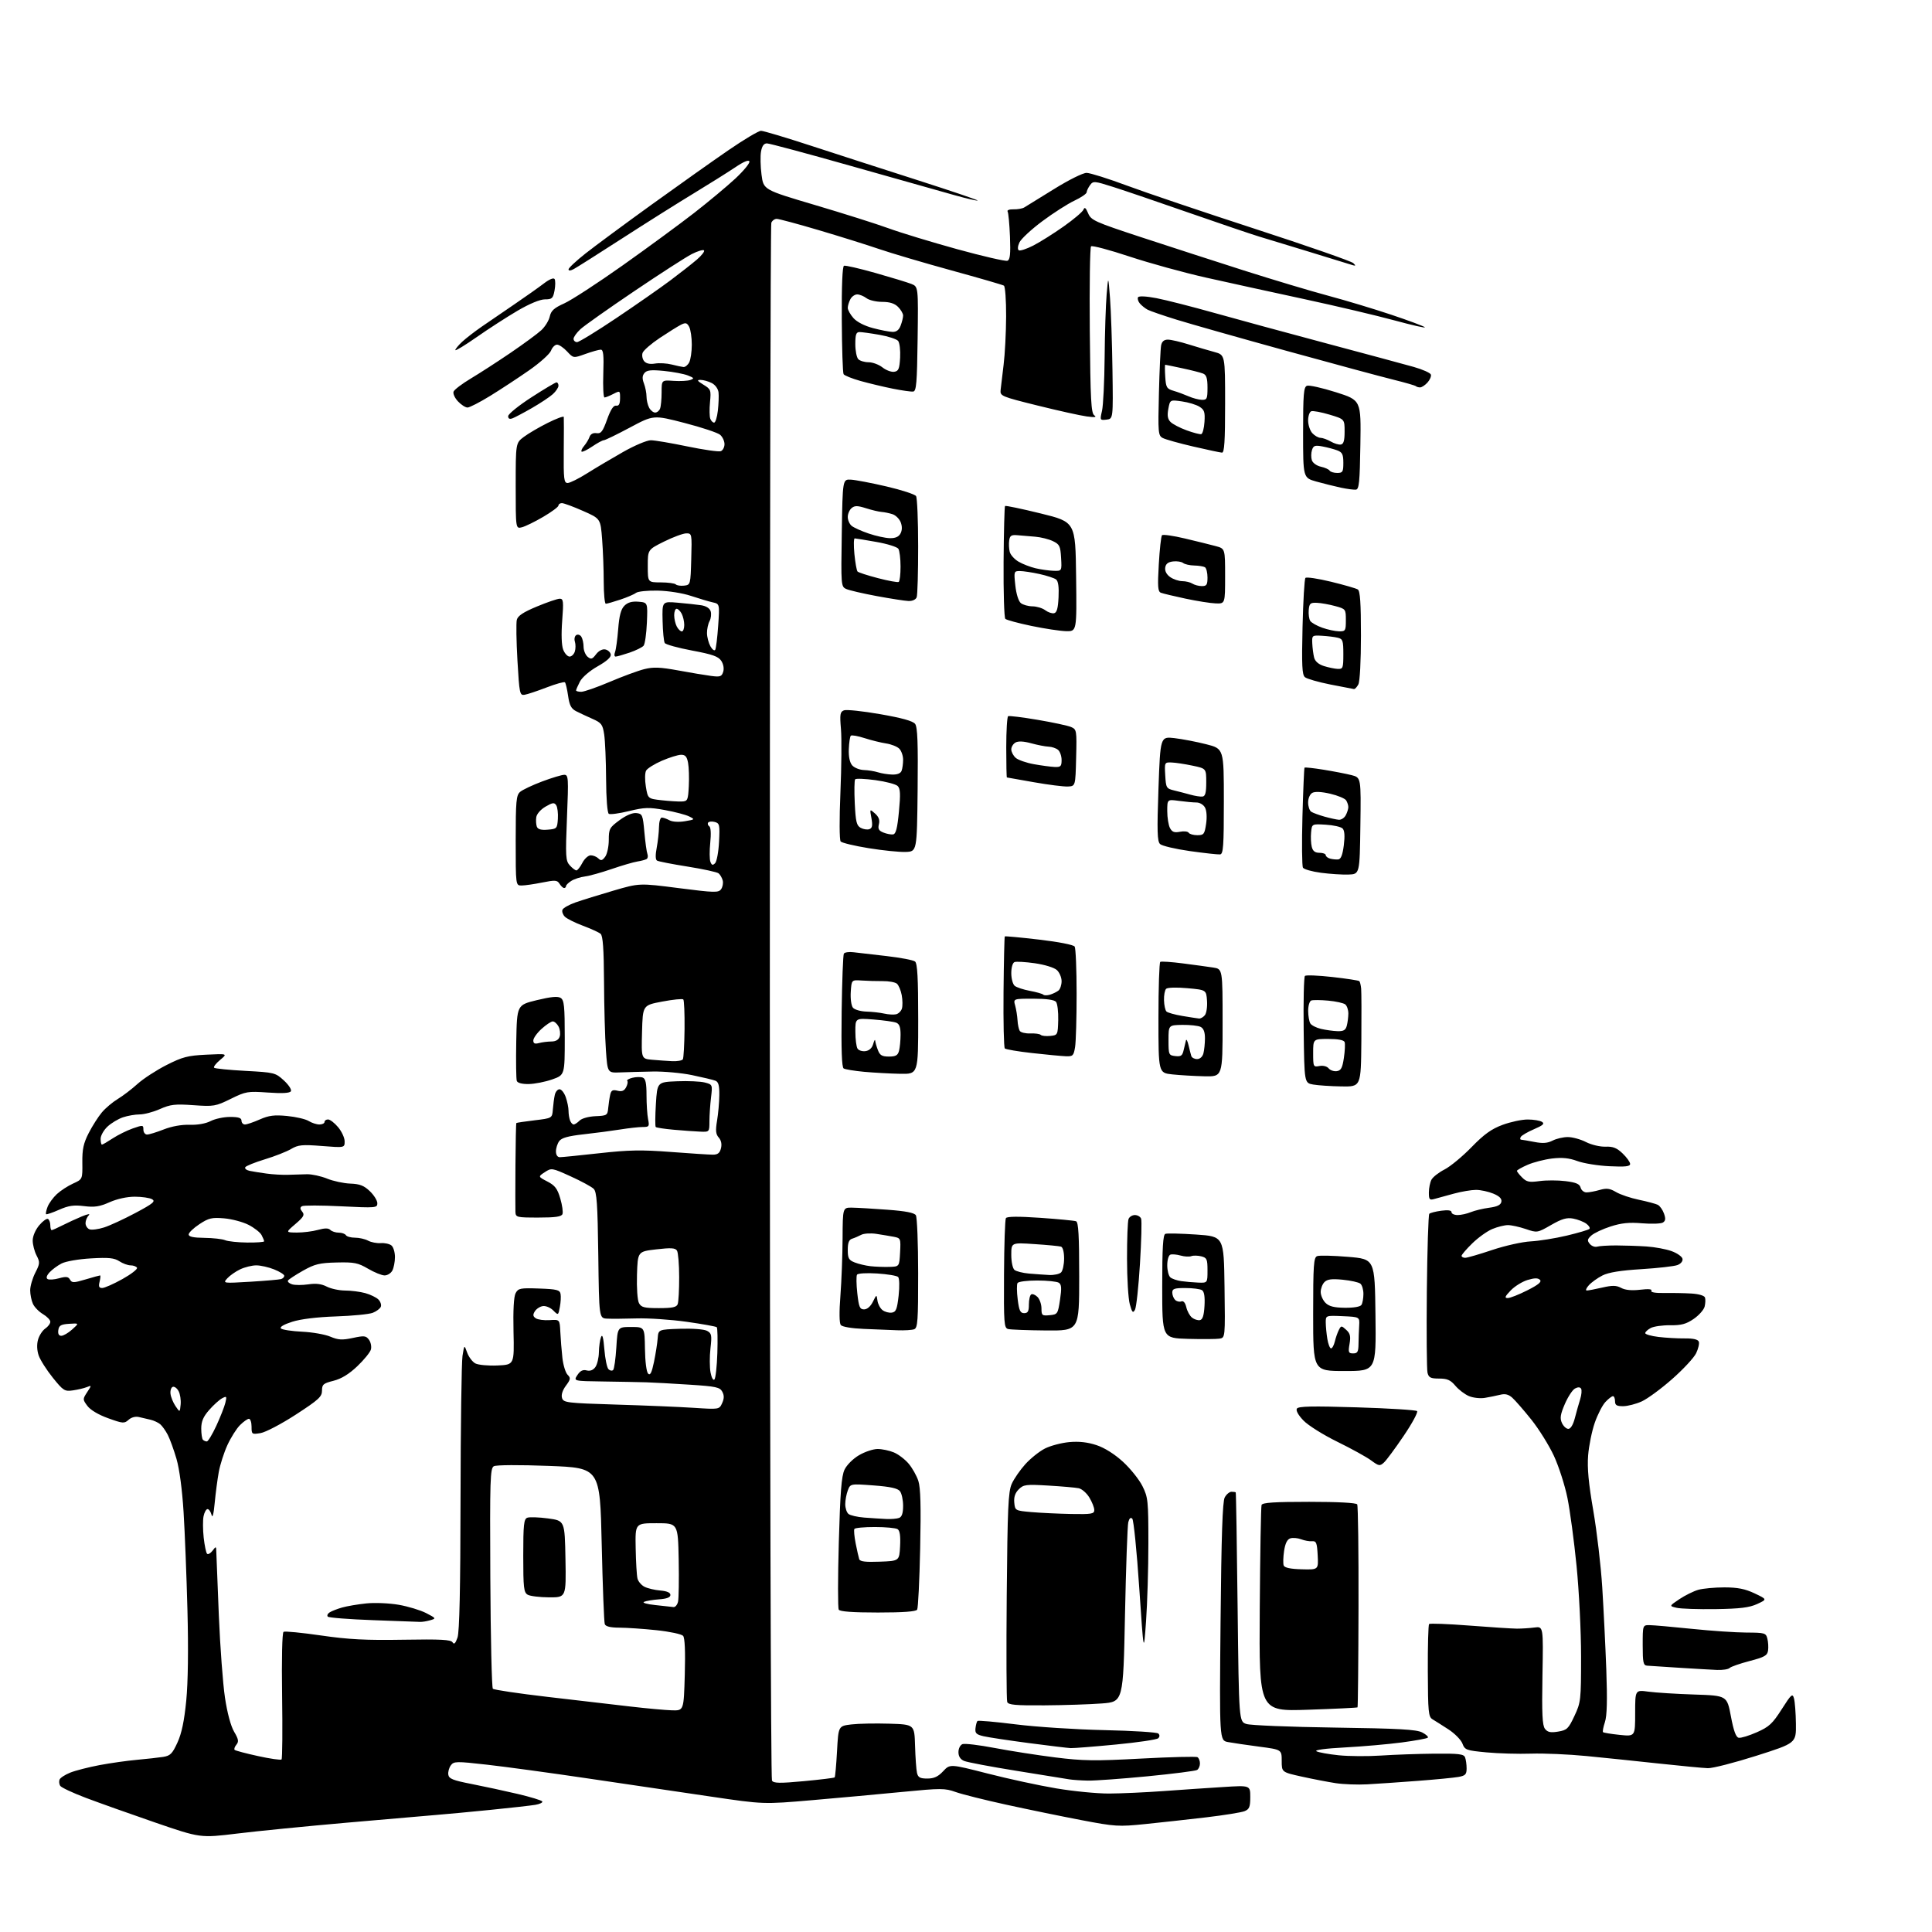 <?xml version="1.0" encoding="UTF-8" standalone="no"?>
<svg 
  version="1.1" 
  xmlns="http://www.w3.org/2000/svg" 
  xmlns:xlink="http://www.w3.org/1999/xlink" 
  xmlns:svg="http://www.w3.org/2000/svg"
  xmlns:rdf="http://www.w3.org/1999/02/22-rdf-syntax-ns#"
  xmlns:cc="http://creativecommons.org/ns#"
  xmlns:dc="http://purl.org/dc/elements/1.1/"
  viewBox="0 0 768 768"
  width="768"
  height="768"
>
<style>svg {background-color: white; }</style>"
<path stroke="none" fill="black" fill-rule="evenodd" d="M94.24,728.87C79.62,730.65 79.62,730.65 61.56,724.44C51.63,721.02 39.27,716.62 34.09,714.66C28.91,712.70 24.34,710.55 23.93,709.89C23.52,709.23 23.40,708.11 23.67,707.42C23.94,706.72 25.85,705.48 27.93,704.64C30.01,703.81 35.26,702.47 39.61,701.65C43.95,700.84 50.65,699.89 54.50,699.55C58.35,699.20 63.00,698.68 64.83,698.40C67.70,697.95 68.50,697.15 70.54,692.69C72.22,689.02 73.24,684.14 74.04,676.00C74.75,668.69 74.92,655.57 74.51,640.00C74.16,626.52 73.47,608.98 72.97,601.00C72.43,592.23 71.32,583.91 70.16,579.94C69.11,576.34 67.55,572.03 66.69,570.37C65.83,568.71 64.47,566.81 63.67,566.14C62.86,565.47 61.15,564.68 59.85,564.37C58.56,564.07 56.47,563.58 55.21,563.29C53.85,562.97 52.20,563.41 51.11,564.40C49.42,565.93 48.86,565.89 42.99,563.77C39.14,562.39 35.93,560.48 34.74,558.87C32.84,556.31 32.84,556.18 34.64,553.42C36.47,550.64 36.47,550.61 34.50,551.40C33.40,551.84 30.92,552.42 28.98,552.70C25.69,553.17 25.17,552.84 20.98,547.64C18.52,544.58 16.00,540.61 15.38,538.83C14.68,536.79 14.58,534.44 15.12,532.54C15.59,530.87 16.88,528.88 17.98,528.13C19.09,527.37 20.00,526.16 20.00,525.43C20.00,524.71 18.69,523.34 17.09,522.39C15.48,521.44 13.68,519.60 13.09,518.29C12.49,516.98 12.00,514.56 12.00,512.91C12.00,511.27 12.91,508.14 14.02,505.95C15.89,502.30 15.93,501.76 14.52,499.04C13.69,497.42 13.00,494.76 13.00,493.13C13.00,491.39 14.07,488.88 15.59,487.07C17.02,485.38 18.59,484.25 19.09,484.56C19.59,484.87 20.00,485.99 20.00,487.06C20.00,488.13 20.24,489.00 20.54,489.00C20.84,489.00 22.75,488.15 24.79,487.11C26.83,486.07 30.30,484.48 32.50,483.56C34.95,482.54 36.02,482.38 35.25,483.15C34.56,483.84 34.00,485.22 34.00,486.23C34.00,487.24 34.71,488.33 35.57,488.67C36.44,489.00 39.03,488.67 41.32,487.94C43.62,487.22 49.26,484.61 53.86,482.16C60.86,478.43 61.93,477.54 60.45,476.71C59.47,476.16 56.39,475.71 53.59,475.71C50.50,475.71 46.56,476.57 43.56,477.90C39.60,479.66 37.57,479.97 33.43,479.45C29.32,478.94 27.24,479.24 23.47,480.91C20.84,482.07 18.52,482.86 18.32,482.65C18.11,482.45 18.38,481.13 18.91,479.74C19.44,478.34 21.10,476.07 22.59,474.68C24.08,473.30 26.99,471.41 29.05,470.48C32.81,468.78 32.81,468.78 32.73,462.14C32.67,456.84 33.18,454.47 35.27,450.39C36.71,447.58 39.06,443.90 40.49,442.20C41.92,440.50 44.75,438.11 46.79,436.88C48.83,435.65 52.38,432.95 54.67,430.87C56.96,428.80 62.14,425.43 66.17,423.38C72.53,420.15 74.62,419.61 82.00,419.25C90.50,418.84 90.50,418.84 87.50,421.33C85.85,422.70 84.78,424.10 85.11,424.44C85.45,424.78 91.05,425.34 97.56,425.69C109.07,426.31 109.48,426.41 112.85,429.50C114.76,431.25 116.01,433.18 115.63,433.79C115.17,434.54 112.21,434.71 106.49,434.30C98.46,433.74 97.72,433.86 91.72,436.82C85.70,439.78 84.98,439.90 76.90,439.33C69.57,438.81 67.73,439.02 63.57,440.87C60.92,442.04 57.30,443.00 55.52,443.00C53.75,443.00 50.77,443.51 48.90,444.14C47.03,444.76 44.26,446.42 42.75,447.82C41.24,449.23 40.00,451.41 40.00,452.69C40.00,453.96 40.23,455.00 40.52,455.00C40.81,455.00 42.72,453.89 44.77,452.54C46.82,451.19 50.41,449.41 52.75,448.58C56.81,447.16 57.00,447.18 57.00,449.04C57.00,450.12 57.66,451.00 58.46,451.00C59.27,451.00 62.23,450.09 65.06,448.98C68.23,447.73 72.16,447.02 75.36,447.12C78.51,447.23 81.78,446.65 83.72,445.65C85.47,444.74 88.95,444.00 91.45,444.00C94.83,444.00 96.00,444.39 96.00,445.50C96.00,446.32 96.62,447.00 97.37,447.00C98.13,447.00 100.78,446.10 103.26,445.00C106.90,443.40 109.01,443.13 114.14,443.62C117.64,443.96 121.50,444.86 122.71,445.62C123.93,446.38 125.85,447.00 126.96,447.00C128.08,447.00 129.00,446.55 129.00,446.00C129.00,445.45 129.63,445.00 130.41,445.00C131.19,445.00 132.99,446.38 134.41,448.08C135.83,449.77 137.00,452.30 137.00,453.71C137.00,456.26 137.00,456.26 127.96,455.55C120.07,454.93 118.52,455.09 115.69,456.76C113.90,457.81 109.22,459.65 105.27,460.85C101.33,462.05 97.84,463.46 97.51,463.98C97.18,464.51 97.95,465.16 99.21,465.43C100.47,465.69 103.53,466.19 106.00,466.52C108.47,466.86 112.30,467.08 114.50,467.00C116.70,466.93 120.08,466.83 122.00,466.78C123.92,466.73 127.53,467.51 130.00,468.51C132.47,469.51 136.65,470.41 139.27,470.50C143.02,470.64 144.69,471.28 147.02,473.52C148.66,475.09 150.00,477.24 150.00,478.31C150.00,480.16 149.42,480.21 135.57,479.52C127.63,479.12 120.63,479.11 120.02,479.49C119.21,479.99 119.25,480.59 120.15,481.68C121.18,482.92 120.73,483.74 117.44,486.55C113.50,489.92 113.50,489.92 118.00,489.96C120.47,489.97 124.24,489.51 126.37,488.91C129.14,488.15 130.55,488.15 131.32,488.92C131.91,489.51 133.41,490.00 134.64,490.00C135.87,490.00 137.16,490.45 137.50,491.00C137.84,491.55 139.47,492.00 141.12,492.00C142.78,492.00 145.11,492.53 146.32,493.18C147.52,493.83 149.79,494.27 151.37,494.16C152.94,494.04 154.86,494.47 155.62,495.10C156.38,495.73 157.00,497.79 157.00,499.69C157.00,501.58 156.53,504.00 155.96,505.07C155.40,506.13 154.01,507.00 152.89,507.00C151.77,507.00 148.81,505.80 146.30,504.33C142.29,501.98 140.81,501.69 133.81,501.86C127.01,502.02 125.10,502.49 120.44,505.12C117.45,506.81 114.77,508.57 114.49,509.02C114.20,509.48 114.92,510.16 116.08,510.53C117.25,510.90 120.15,510.90 122.55,510.55C125.60,510.09 127.79,510.36 129.90,511.45C131.55,512.30 134.84,513.00 137.20,513.01C139.57,513.01 143.17,513.48 145.22,514.04C147.26,514.61 149.60,515.75 150.42,516.57C151.24,517.39 151.68,518.68 151.39,519.44C151.09,520.20 149.65,521.28 148.18,521.86C146.71,522.43 140.10,523.08 133.50,523.30C125.96,523.56 119.50,524.35 116.13,525.43C112.80,526.49 111.11,527.51 111.68,528.08C112.20,528.60 115.96,529.17 120.06,529.37C124.15,529.56 129.22,530.45 131.31,531.34C134.47,532.67 136.01,532.76 140.24,531.86C144.78,530.88 145.50,530.96 146.68,532.58C147.41,533.58 147.75,535.32 147.44,536.45C147.13,537.58 144.69,540.57 142.02,543.11C138.71,546.25 135.70,548.09 132.58,548.88C128.52,549.90 128.00,550.34 128.00,552.80C128.00,555.22 126.67,556.43 117.57,562.34C111.84,566.06 105.54,569.36 103.57,569.68C100.11,570.24 100.00,570.16 100.00,567.13C100.00,565.41 99.53,564.00 98.95,564.00C98.38,564.00 96.78,565.13 95.39,566.52C94.01,567.90 91.76,571.47 90.40,574.44C89.04,577.41 87.49,582.23 86.96,585.17C86.43,588.10 85.70,593.65 85.34,597.50C84.93,601.95 84.47,603.66 84.10,602.19C83.77,600.92 83.05,599.89 82.50,599.89C81.95,599.90 81.24,601.17 80.92,602.72C80.60,604.28 80.63,608.11 80.97,611.24C81.32,614.37 81.92,617.25 82.31,617.64C82.70,618.03 83.68,617.49 84.48,616.43C85.88,614.57 85.94,614.59 85.99,617.00C86.02,618.38 86.47,629.70 86.99,642.17C87.51,654.64 88.60,669.31 89.42,674.78C90.33,680.90 91.74,686.13 93.06,688.38C94.82,691.36 94.99,692.31 93.97,693.54C93.28,694.37 92.97,695.30 93.27,695.60C93.58,695.91 97.77,697.02 102.59,698.07C107.40,699.13 111.60,699.73 111.92,699.41C112.24,699.09 112.34,687.67 112.14,674.04C111.93,659.31 112.16,649.02 112.72,648.68C113.23,648.36 119.92,649.01 127.58,650.12C138.61,651.72 145.40,652.07 160.29,651.82C175.22,651.57 179.24,651.78 179.90,652.85C180.51,653.82 181.05,653.30 181.87,650.95C182.65,648.70 183.02,631.61 183.07,595.60C183.11,566.95 183.47,541.48 183.85,539.00C184.56,534.50 184.56,534.50 185.70,537.67C186.33,539.42 187.79,541.35 188.94,541.97C190.09,542.59 194.05,542.96 197.74,542.80C204.43,542.50 204.43,542.50 204.13,529.34C203.94,520.83 204.23,515.43 204.97,514.05C206.02,512.10 206.81,511.95 214.30,512.21C221.33,512.46 222.53,512.76 222.83,514.35C223.03,515.37 222.90,517.71 222.55,519.56C221.92,522.92 221.92,522.92 219.90,520.90C218.79,519.79 216.94,519.02 215.79,519.19C214.64,519.36 213.21,520.30 212.60,521.28C211.75,522.65 211.84,523.28 213.00,524.05C213.82,524.59 216.30,524.92 218.50,524.77C222.50,524.50 222.50,524.50 222.74,529.50C222.87,532.25 223.24,536.86 223.56,539.75C223.88,542.64 224.81,545.67 225.62,546.48C226.92,547.78 226.84,548.30 224.94,550.86C223.59,552.69 223.03,554.50 223.42,555.74C224.00,557.58 225.33,557.74 244.77,558.34C256.17,558.68 270.09,559.26 275.71,559.63C285.91,560.29 285.91,560.29 287.06,557.77C287.89,555.94 287.91,554.70 287.12,553.23C286.17,551.44 284.63,551.11 274.27,550.44C267.80,550.01 260.02,549.59 257.00,549.49C253.97,549.40 246.20,549.25 239.73,549.16C227.95,549.00 227.95,549.00 229.52,546.61C230.64,544.91 231.70,544.37 233.20,544.76C234.56,545.12 235.77,544.66 236.65,543.46C237.39,542.45 238.03,539.79 238.07,537.56C238.11,535.33 238.49,532.61 238.91,531.52C239.45,530.15 239.86,531.66 240.24,536.36C240.54,540.11 241.28,543.68 241.88,544.28C242.48,544.88 243.31,545.02 243.73,544.60C244.16,544.18 244.72,540.16 245.00,535.67C245.50,527.50 245.50,527.50 250.88,527.50C256.25,527.50 256.25,527.50 256.38,536.20C256.45,541.20 256.98,545.38 257.64,546.04C258.48,546.88 259.08,545.69 259.98,541.34C260.64,538.13 261.30,533.92 261.44,532.00C261.71,528.50 261.71,528.50 270.35,528.21C275.29,528.05 279.86,528.39 281.04,529.02C282.88,530.00 283.02,530.72 282.42,536.00C282.05,539.23 282.07,543.54 282.45,545.57C282.84,547.64 283.51,548.87 283.99,548.38C284.46,547.90 284.99,543.14 285.16,537.82C285.33,532.50 285.23,527.89 284.93,527.59C284.62,527.29 279.23,526.32 272.94,525.43C266.65,524.55 257.68,523.94 253.00,524.09C248.32,524.23 243.07,524.27 241.33,524.18C238.15,524.00 238.15,524.00 237.83,499.03C237.56,478.48 237.23,473.81 236.00,472.58C235.18,471.77 231.08,469.54 226.89,467.64C219.40,464.23 219.23,464.21 216.57,465.95C213.86,467.73 213.86,467.73 217.59,469.67C220.62,471.24 221.58,472.50 222.72,476.42C223.50,479.06 223.89,481.85 223.59,482.61C223.20,483.65 220.81,484.00 214.03,484.00C205.36,484.00 205.00,483.91 204.89,481.75C204.84,480.51 204.84,472.11 204.90,463.08C204.96,454.05 205.12,446.55 205.26,446.42C205.39,446.29 208.65,445.80 212.50,445.34C219.50,444.50 219.50,444.50 219.77,441.00C219.92,439.07 220.26,436.49 220.54,435.25C220.81,434.01 221.66,433.00 222.42,433.00C223.18,433.00 224.30,434.42 224.90,436.15C225.51,437.88 226.00,440.32 226.00,441.57C226.00,442.82 226.27,444.55 226.61,445.42C226.94,446.29 227.58,447.00 228.04,447.00C228.49,447.00 229.55,446.30 230.40,445.45C231.29,444.57 233.99,443.82 236.73,443.70C241.25,443.51 241.51,443.34 241.77,440.50C241.93,438.85 242.27,436.48 242.55,435.24C242.95,433.42 243.52,433.09 245.44,433.57C247.19,434.01 248.12,433.65 248.88,432.22C249.46,431.14 249.67,430.00 249.35,429.68C249.03,429.36 249.94,428.80 251.38,428.44C252.82,428.08 254.67,428.04 255.50,428.36C256.62,428.79 257.00,430.57 257.00,435.34C257.00,438.87 257.28,443.16 257.62,444.87C258.20,447.77 258.05,448.00 255.49,448.00C253.97,448.00 249.98,448.44 246.62,448.98C243.25,449.52 236.70,450.38 232.05,450.90C225.87,451.58 223.24,452.31 222.30,453.61C221.58,454.58 221.00,456.42 221.00,457.69C221.00,459.11 221.60,460.00 222.54,460.00C223.39,460.00 230.48,459.29 238.29,458.42C249.98,457.12 255.01,457.03 266.65,457.92C274.43,458.51 281.96,459.00 283.38,459.00C285.31,459.00 286.12,458.36 286.60,456.46C287.01,454.83 286.69,453.31 285.72,452.21C284.53,450.86 284.38,449.43 285.04,445.50C285.50,442.75 285.91,438.19 285.94,435.36C285.99,431.49 285.60,430.06 284.37,429.59C283.48,429.25 279.31,428.25 275.12,427.38C270.93,426.51 263.90,425.87 259.50,425.95C255.10,426.03 249.25,426.19 246.50,426.30C241.50,426.50 241.50,426.50 240.86,417.50C240.50,412.55 240.16,400.34 240.11,390.37C240.03,377.11 239.66,371.96 238.74,371.20C238.04,370.62 234.89,369.18 231.74,368.00C228.58,366.82 225.34,365.20 224.54,364.40C223.74,363.60 223.31,362.36 223.58,361.66C223.85,360.95 226.19,359.63 228.79,358.72C231.38,357.82 238.15,355.71 243.83,354.05C254.16,351.03 254.16,351.03 269.82,353.04C284.02,354.86 285.60,354.91 286.64,353.48C287.27,352.61 287.56,351.04 287.29,349.99C287.01,348.93 286.27,347.66 285.64,347.16C285.01,346.66 279.47,345.46 273.33,344.48C267.19,343.51 261.71,342.44 261.17,342.10C260.54,341.72 260.50,339.85 261.05,337.00C261.52,334.52 261.93,330.81 261.96,328.75C261.98,326.69 262.48,325.00 263.07,325.00C263.65,325.00 265.04,325.48 266.14,326.08C267.32,326.71 269.84,326.86 272.27,326.45C276.29,325.77 276.33,325.73 273.94,324.54C272.60,323.87 268.26,322.73 264.31,322.01C257.98,320.86 256.27,320.91 250.07,322.41C246.19,323.36 242.56,323.85 242.01,323.51C241.42,323.14 240.97,317.40 240.93,309.69C240.89,302.44 240.55,294.48 240.18,292.01C239.57,287.97 239.10,287.34 235.50,285.75C233.30,284.78 230.38,283.41 229.01,282.71C227.07,281.72 226.36,280.36 225.83,276.62C225.45,273.97 224.88,271.55 224.58,271.24C224.27,270.93 220.97,271.85 217.26,273.28C213.54,274.71 209.60,276.02 208.50,276.19C206.61,276.48 206.45,275.72 205.69,262.54C205.25,254.87 205.14,247.60 205.44,246.39C205.84,244.79 208.01,243.35 213.43,241.10C217.52,239.39 221.60,238.00 222.51,238.00C223.96,238.00 224.07,239.03 223.48,246.75C223.07,252.20 223.22,256.54 223.88,258.25C224.47,259.76 225.61,261.00 226.41,261.00C227.21,261.00 228.15,260.10 228.50,259.00C228.85,257.90 228.86,256.14 228.53,255.08C228.19,254.03 228.44,252.85 229.07,252.46C229.70,252.06 230.62,252.36 231.10,253.12C231.58,253.88 231.98,255.68 231.98,257.13C231.99,258.57 232.72,260.35 233.59,261.08C234.95,262.21 235.45,262.06 236.93,260.10C237.96,258.73 239.44,257.94 240.57,258.16C241.62,258.36 242.62,259.25 242.79,260.14C242.99,261.21 241.24,262.80 237.58,264.87C234.40,266.66 231.41,269.24 230.53,270.94C229.69,272.57 229.00,274.15 229.00,274.45C229.00,274.75 229.92,275.00 231.05,275.00C232.18,275.00 237.26,273.23 242.34,271.07C247.43,268.90 253.61,266.62 256.09,266.00C259.71,265.09 262.36,265.19 269.55,266.50C274.47,267.41 280.37,268.39 282.65,268.69C286.27,269.17 286.88,268.96 287.48,267.07C287.89,265.77 287.58,264.02 286.72,262.70C285.56,260.94 283.23,260.12 275.10,258.60C269.50,257.55 264.62,256.20 264.25,255.60C263.87,254.99 263.48,251.02 263.39,246.78C263.21,239.05 263.21,239.05 269.35,239.58C272.73,239.87 276.94,240.32 278.69,240.59C280.69,240.89 282.12,241.79 282.50,243.00C282.84,244.06 282.64,245.81 282.06,246.90C281.47,247.98 281.02,250.14 281.04,251.68C281.05,253.23 281.67,255.57 282.39,256.89C283.12,258.20 283.98,258.84 284.31,258.31C284.63,257.79 285.16,253.46 285.49,248.71C286.08,240.06 286.08,240.06 283.29,239.44C281.76,239.10 277.87,237.94 274.65,236.87C271.30,235.76 265.65,234.87 261.47,234.78C257.44,234.70 253.55,235.10 252.82,235.67C252.10,236.25 249.28,237.46 246.57,238.36C243.86,239.26 241.27,240.00 240.82,240.00C240.37,240.00 240.00,236.06 239.99,231.25C239.99,226.44 239.70,218.83 239.35,214.34C238.72,206.17 238.72,206.17 231.73,203.09C227.89,201.39 224.12,200.00 223.37,200.00C222.62,200.00 222.00,200.43 222.00,200.95C222.00,201.48 219.28,203.50 215.96,205.44C212.64,207.39 208.82,209.26 207.46,209.60C205.00,210.22 205.00,210.22 205.00,193.16C205.00,176.10 205.00,176.10 208.25,173.66C210.04,172.32 214.31,169.81 217.75,168.10C221.19,166.38 224.05,165.32 224.11,165.74C224.17,166.16 224.17,172.24 224.10,179.25C224.00,190.47 224.19,192.00 225.64,192.00C226.54,192.00 230.03,190.27 233.39,188.15C236.75,186.04 243.20,182.21 247.72,179.65C252.23,177.09 257.18,175.00 258.72,175.01C260.25,175.01 266.80,176.12 273.28,177.47C279.75,178.81 285.72,179.66 286.53,179.35C287.34,179.04 288.00,177.78 288.00,176.55C288.00,175.32 287.21,173.64 286.25,172.83C285.29,172.01 278.94,169.90 272.14,168.14C259.78,164.94 259.78,164.94 250.37,169.97C245.19,172.74 240.53,175.00 240.02,175.00C239.51,175.00 237.42,176.13 235.39,177.51C233.35,178.89 231.46,179.79 231.18,179.52C230.91,179.24 231.36,178.22 232.19,177.26C233.02,176.29 233.99,174.68 234.34,173.69C234.75,172.54 235.77,171.99 237.13,172.19C238.92,172.45 239.60,171.56 241.33,166.75C242.74,162.82 243.87,161.08 244.92,161.25C246.02,161.43 246.46,160.62 246.48,158.35C246.50,155.26 246.46,155.23 243.80,156.60C242.31,157.37 240.74,158.00 240.30,158.00C239.86,158.00 239.64,153.73 239.82,148.50C240.07,141.14 239.84,139.00 238.82,139.00C238.09,138.99 235.35,139.76 232.72,140.70C227.94,142.42 227.94,142.42 225.43,139.71C224.05,138.22 222.25,137.00 221.43,137.00C220.62,137.00 219.54,138.07 219.04,139.38C218.55,140.69 214.62,144.22 210.32,147.21C206.02,150.21 199.09,154.76 194.92,157.33C190.74,159.90 186.66,162.00 185.84,162.00C185.02,162.00 183.31,160.90 182.05,159.55C180.78,158.20 179.99,156.46 180.30,155.67C180.60,154.88 183.69,152.54 187.17,150.46C190.65,148.38 197.78,143.77 203.00,140.22C208.22,136.66 213.72,132.62 215.20,131.24C216.69,129.85 218.19,127.41 218.54,125.81C219.05,123.50 220.26,122.41 224.34,120.58C227.18,119.30 237.60,112.52 247.50,105.51C257.40,98.50 270.20,89.10 275.95,84.63C281.69,80.16 289.07,74.00 292.35,70.95C295.62,67.89 298.12,64.85 297.90,64.19C297.64,63.41 295.63,64.24 292.24,66.53C289.34,68.47 281.92,73.13 275.74,76.88C269.56,80.62 256.78,88.67 247.34,94.76C237.90,100.85 229.24,106.34 228.09,106.95C226.79,107.65 226.00,107.69 226.00,107.08C226.00,106.53 229.04,103.69 232.75,100.76C236.46,97.83 248.28,89.10 259.00,81.36C269.73,73.63 283.52,63.85 289.65,59.65C295.78,55.44 301.57,52.00 302.52,52.00C303.47,52.00 312.40,54.67 322.37,57.93C332.34,61.19 351.41,67.35 364.73,71.61C378.06,75.88 388.81,79.52 388.62,79.71C388.43,79.90 384.28,78.94 379.39,77.57C374.50,76.21 356.13,71.02 338.57,66.05C321.01,61.07 305.85,57.00 304.87,57.00C303.65,57.00 302.91,58.02 302.52,60.25C302.20,62.04 302.29,66.19 302.72,69.47C303.50,75.44 303.50,75.44 324.00,81.51C335.28,84.85 348.41,89.00 353.18,90.74C357.95,92.49 370.24,96.22 380.47,99.05C390.71,101.87 399.70,103.94 400.46,103.65C401.52,103.25 401.75,101.07 401.48,94.07C401.28,89.09 400.86,84.59 400.54,84.07C400.23,83.56 401.26,83.17 402.84,83.21C404.42,83.26 406.34,82.93 407.11,82.49C407.87,82.05 413.20,78.76 418.94,75.19C424.86,71.51 430.49,68.71 431.94,68.72C433.35,68.74 440.57,71.01 448.00,73.78C455.43,76.55 478.38,84.30 499.00,91.01C519.62,97.72 537.15,103.83 537.95,104.59C539.20,105.78 538.98,105.84 536.45,105.02C534.83,104.50 527.42,102.22 520.00,99.96C512.58,97.70 503.80,95.03 500.50,94.03C497.20,93.02 484.60,88.75 472.50,84.53C460.40,80.31 446.93,75.72 442.56,74.33C434.99,71.93 434.55,71.89 433.31,73.59C432.59,74.58 431.98,75.86 431.96,76.44C431.94,77.02 429.75,78.51 427.10,79.76C424.45,81.00 418.71,84.67 414.34,87.93C409.97,91.18 405.87,94.99 405.23,96.39C404.55,97.89 404.45,99.16 405.00,99.50C405.51,99.81 408.08,98.97 410.71,97.63C413.35,96.28 418.79,92.86 422.81,90.02C426.83,87.19 430.38,84.18 430.70,83.33C431.14,82.19 431.62,82.57 432.55,84.78C433.72,87.57 435.12,88.20 453.65,94.30C464.57,97.89 482.95,103.84 494.50,107.53C506.05,111.21 521.12,115.72 528.00,117.56C534.88,119.40 546.12,122.79 553.00,125.09C559.88,127.39 565.90,129.64 566.39,130.08C566.89,130.53 561.49,129.31 554.39,127.38C547.30,125.45 531.15,121.64 518.50,118.91C505.85,116.19 488.30,112.34 479.50,110.37C470.70,108.40 456.98,104.62 449.00,101.98C441.02,99.33 434.14,97.51 433.71,97.92C433.28,98.34 433.05,113.39 433.21,131.38C433.46,159.09 433.73,164.23 435.00,165.11C436.08,165.86 435.25,165.98 432.00,165.54C429.52,165.21 420.75,163.27 412.50,161.22C397.96,157.61 397.51,157.42 397.76,155.00C397.90,153.62 398.44,149.12 398.95,145.00C399.47,140.88 399.92,132.24 399.95,125.81C399.98,119.38 399.58,113.86 399.06,113.54C398.55,113.22 389.21,110.51 378.31,107.52C367.42,104.53 354.45,100.70 349.50,99.01C344.55,97.32 333.70,93.92 325.40,91.47C317.09,89.01 309.60,87.00 308.75,87.00C307.91,87.00 306.94,87.71 306.61,88.58C306.27,89.45 306.01,228.84 306.02,398.33C306.02,567.82 306.41,707.09 306.87,707.82C307.55,708.89 309.91,708.93 319.55,708.04C326.07,707.43 331.57,706.76 331.79,706.54C332.00,706.33 332.43,701.64 332.73,696.13C333.28,686.11 333.28,686.11 338.39,685.49C341.20,685.15 348.00,685.02 353.50,685.19C363.50,685.50 363.50,685.50 363.75,694.00C363.89,698.67 364.23,703.51 364.52,704.75C364.94,706.57 365.73,707.00 368.62,707.00C371.28,707.00 372.89,706.26 374.92,704.09C377.64,701.18 377.64,701.18 392.57,705.00C400.78,707.11 413.07,709.77 419.88,710.91C426.68,712.06 436.13,712.98 440.88,712.96C445.62,712.94 455.35,712.50 462.50,711.98C469.65,711.46 480.34,710.73 486.25,710.37C497.00,709.69 497.00,709.69 497.00,714.37C497.00,718.28 496.63,719.19 494.75,719.96C493.51,720.47 486.65,721.57 479.50,722.42C472.35,723.26 461.45,724.46 455.27,725.09C444.63,726.18 443.31,726.09 429.77,723.51C421.92,722.01 408.52,719.26 400.00,717.39C391.48,715.53 382.42,713.26 379.88,712.35C375.61,710.82 374.05,710.82 358.88,712.30C349.87,713.18 333.73,714.66 323.00,715.58C303.50,717.26 303.50,717.26 282.50,714.16C270.95,712.45 249.12,709.23 234.00,707.00C218.88,704.76 200.65,702.28 193.50,701.48C181.34,700.11 180.42,700.13 179.21,701.75C178.50,702.71 178.05,704.37 178.21,705.45C178.45,707.08 180.04,707.72 187.50,709.17C192.45,710.14 200.68,711.92 205.79,713.12C210.89,714.32 215.29,715.66 215.56,716.10C215.83,716.54 214.58,717.15 212.78,717.45C210.98,717.75 202.97,718.65 195.00,719.45C187.03,720.25 177.35,721.15 173.50,721.46C169.65,721.77 153.53,723.16 137.68,724.56C121.83,725.95 102.28,727.89 94.24,728.87zM543.50,709.30C539.65,709.51 534.02,709.30 531.00,708.84C527.98,708.38 521.90,707.21 517.50,706.24C509.50,704.47 509.50,704.47 509.50,699.99C509.50,695.50 509.50,695.50 500.54,694.32C495.61,693.67 490.04,692.85 488.16,692.50C484.74,691.86 484.74,691.86 485.19,644.68C485.52,610.30 485.97,596.89 486.85,595.25C487.52,594.01 488.73,593.00 489.54,593.00C490.34,593.00 491.10,593.11 491.22,593.25C491.35,593.39 491.69,613.94 491.97,638.93C492.50,684.36 492.50,684.36 495.50,685.32C497.15,685.85 512.89,686.49 530.49,686.74C556.07,687.10 563.05,687.49 565.33,688.67C566.90,689.48 567.91,690.42 567.58,690.75C567.25,691.09 562.59,691.94 557.24,692.65C551.88,693.36 541.72,694.25 534.66,694.63C526.89,695.04 522.41,695.65 523.31,696.15C524.13,696.61 528.11,697.33 532.15,697.75C536.19,698.16 543.77,698.21 549.00,697.86C554.23,697.51 563.74,697.17 570.14,697.11C579.91,697.02 581.88,697.26 582.39,698.58C582.73,699.45 583.00,701.43 583.00,702.97C583.00,705.35 582.51,705.87 579.75,706.36C577.96,706.68 570.65,707.39 563.50,707.93C556.35,708.48 547.35,709.09 543.50,709.30zM432.50,707.82C429.75,707.77 426.38,707.54 425.00,707.31C423.62,707.09 414.18,705.56 404.00,703.92C393.82,702.29 384.49,700.52 383.25,700.00C381.75,699.36 381.00,698.19 381.00,696.49C381.00,695.07 381.71,693.66 382.60,693.32C383.49,692.98 389.22,693.67 395.35,694.84C401.48,696.01 412.30,697.70 419.39,698.59C430.54,699.99 435.19,700.05 453.67,699.06C465.43,698.43 475.49,698.18 476.02,698.51C476.56,698.85 477.00,699.96 477.00,701.00C477.00,702.04 476.49,703.20 475.86,703.59C475.23,703.98 466.34,705.11 456.11,706.11C445.87,707.10 435.25,707.87 432.50,707.82zM678.89,702.88C677.02,702.82 668.30,701.99 659.50,701.04C650.70,700.08 637.71,698.74 630.63,698.05C623.55,697.36 613.65,696.93 608.63,697.10C603.61,697.27 595.64,697.04 590.93,696.60C582.86,695.84 582.30,695.64 581.34,693.10C580.78,691.62 578.28,689.08 575.77,687.45C573.27,685.83 570.42,684.02 569.44,683.44C567.83,682.49 567.64,680.54 567.58,664.28C567.53,654.32 567.77,645.91 568.09,645.58C568.41,645.26 575.61,645.53 584.09,646.19C592.57,646.85 601.08,647.40 603.00,647.41C604.92,647.41 608.08,647.21 610.00,646.96C613.50,646.50 613.50,646.50 613.15,666.00C612.88,681.23 613.10,685.88 614.15,687.24C615.20,688.59 616.36,688.84 619.37,688.34C622.90,687.76 623.49,687.19 625.87,682.10C628.40,676.70 628.50,675.84 628.50,658.50C628.50,648.59 627.70,632.41 626.71,622.50C625.73,612.60 624.09,600.42 623.08,595.44C622.07,590.46 619.65,582.95 617.72,578.76C615.78,574.57 611.73,568.07 608.73,564.32C605.73,560.57 602.32,556.66 601.17,555.63C599.64,554.26 598.31,553.94 596.29,554.45C594.75,554.83 592.03,555.39 590.23,555.68C588.43,555.98 585.61,555.67 583.96,554.98C582.31,554.30 579.87,552.45 578.54,550.87C576.62,548.58 575.31,548.00 572.08,548.00C568.70,548.00 567.94,547.62 567.46,545.71C567.15,544.45 567.03,529.86 567.19,513.29C567.36,496.72 567.80,482.86 568.17,482.50C568.53,482.13 570.67,481.59 572.92,481.28C575.61,480.92 577.00,481.12 577.00,481.87C577.00,482.49 578.10,483.00 579.43,483.00C580.77,483.00 583.14,482.48 584.68,481.84C586.23,481.21 589.52,480.42 591.99,480.09C595.19,479.67 596.57,478.99 596.82,477.73C597.05,476.50 596.08,475.51 593.61,474.48C591.66,473.67 588.57,473.00 586.74,473.00C584.92,473.00 580.96,473.66 577.96,474.48C574.96,475.29 571.49,476.24 570.25,476.59C568.25,477.16 568.00,476.87 568.00,474.05C568.00,472.30 568.47,470.00 569.03,468.94C569.60,467.88 571.94,466.05 574.22,464.89C576.51,463.72 581.33,459.74 584.94,456.03C589.96,450.87 592.86,448.79 597.29,447.15C600.47,445.97 604.97,445.01 607.29,445.02C609.60,445.02 612.16,445.45 612.97,445.96C614.10,446.67 613.38,447.34 609.83,448.86C607.29,449.95 604.92,451.32 604.55,451.92C604.18,452.51 604.25,453.02 604.69,453.04C605.14,453.07 607.52,453.48 609.98,453.95C613.28,454.59 615.17,454.44 617.18,453.41C618.68,452.63 621.40,452.00 623.24,452.00C625.07,452.00 628.33,452.89 630.47,453.99C632.64,455.09 636.07,455.90 638.21,455.82C641.19,455.70 642.71,456.31 645.02,458.52C646.66,460.09 648.00,461.96 648.00,462.68C648.00,463.69 646.08,463.90 639.75,463.59C635.21,463.38 629.48,462.45 627.00,461.53C623.74,460.33 620.99,460.05 617.00,460.52C613.98,460.88 609.59,462.01 607.25,463.03C604.91,464.05 603.00,465.14 603.00,465.44C603.00,465.75 603.94,466.94 605.08,468.08C606.85,469.85 607.90,470.06 612.00,469.50C614.66,469.13 619.31,469.14 622.33,469.52C626.54,470.05 627.94,470.65 628.32,472.10C628.59,473.15 629.65,474.00 630.66,474.00C631.68,474.00 634.05,473.56 635.92,473.02C638.66,472.24 639.94,472.40 642.42,473.87C644.11,474.87 648.20,476.25 651.50,476.93C654.80,477.62 658.17,478.52 659.00,478.94C659.83,479.36 660.93,480.92 661.46,482.41C662.19,484.46 662.08,485.33 661.02,485.98C660.25,486.46 656.54,486.59 652.77,486.28C647.60,485.84 644.52,486.16 640.21,487.55C637.07,488.56 633.64,490.18 632.58,491.14C630.97,492.61 630.87,493.14 631.97,494.47C632.69,495.34 634.01,495.83 634.89,495.56C635.78,495.29 639.20,495.08 642.50,495.08C645.80,495.09 651.20,495.27 654.50,495.49C657.80,495.71 662.30,496.54 664.50,497.35C666.70,498.15 668.65,499.52 668.82,500.40C669.01,501.33 668.18,502.36 666.81,502.88C665.52,503.37 659.07,504.10 652.48,504.51C644.22,505.02 639.41,505.79 637.00,507.02C635.08,507.99 632.64,509.74 631.60,510.89C630.55,512.05 630.18,513.00 630.77,513.00C631.36,513.00 634.13,512.47 636.92,511.83C640.97,510.90 642.49,510.92 644.45,511.97C646.07,512.84 648.64,513.08 651.99,512.69C655.26,512.30 656.85,512.44 656.45,513.09C656.06,513.71 658.00,514.05 661.66,513.99C664.87,513.94 669.71,514.03 672.42,514.20C675.32,514.38 677.51,515.03 677.76,515.79C678.00,516.50 677.93,518.12 677.62,519.39C677.30,520.66 675.34,522.87 673.27,524.29C670.28,526.34 668.35,526.86 663.93,526.81C660.86,526.77 657.37,527.26 656.18,527.91C654.98,528.55 654.00,529.46 654.00,529.94C654.00,530.42 656.36,531.10 659.25,531.45C662.14,531.80 666.81,532.07 669.64,532.04C673.07,532.00 674.95,532.43 675.30,533.33C675.58,534.07 675.10,536.14 674.24,537.93C673.37,539.73 669.08,544.35 664.70,548.20C660.33,552.06 654.89,556.05 652.62,557.08C650.36,558.11 647.04,558.97 645.25,558.98C642.66,559.00 642.00,558.59 642.00,557.00C642.00,555.90 641.63,555.00 641.17,555.00C640.72,555.00 639.38,556.03 638.19,557.30C637.00,558.56 635.09,562.27 633.95,565.55C632.81,568.82 631.62,574.65 631.31,578.50C630.91,583.60 631.47,589.58 633.36,600.50C634.78,608.75 636.39,622.48 636.92,631.00C637.45,639.52 638.18,654.26 638.53,663.74C638.97,675.87 638.81,682.04 637.98,684.56C637.33,686.53 636.99,688.33 637.23,688.56C637.47,688.80 640.44,689.29 643.83,689.64C650.00,690.28 650.00,690.28 650.00,681.01C650.00,671.74 650.00,671.74 655.25,672.46C658.14,672.85 666.35,673.37 673.50,673.60C686.50,674.03 686.50,674.03 688.06,682.26C689.15,688.07 690.07,690.58 691.17,690.79C692.03,690.96 695.27,689.97 698.37,688.60C703.24,686.45 704.60,685.19 708.25,679.46C712.08,673.45 712.55,673.04 713.14,675.16C713.50,676.45 713.85,680.97 713.90,685.21C714.00,692.91 714.00,692.91 698.14,697.96C689.41,700.73 680.75,702.95 678.89,702.88zM425.59,694.90C424.44,694.85 416.98,693.95 409.00,692.90C401.02,691.85 392.93,690.63 391.00,690.18C388.09,689.51 387.55,688.97 387.77,687.00C387.92,685.69 388.27,684.40 388.55,684.12C388.83,683.84 395.68,684.44 403.78,685.46C411.88,686.48 427.73,687.51 439.00,687.75C450.27,687.99 459.93,688.60 460.45,689.10C461.05,689.67 461.04,690.36 460.42,690.98C459.88,691.52 452.30,692.64 443.56,693.48C434.83,694.32 426.74,694.96 425.59,694.90zM267.15,679.88C271.81,680.00 271.81,680.00 272.21,665.75C272.47,656.45 272.24,651.07 271.54,650.27C270.94,649.59 266.19,648.58 260.98,648.03C255.77,647.48 249.12,647.03 246.22,647.02C242.66,647.01 240.76,646.55 240.41,645.62C240.11,644.86 239.57,630.57 239.19,613.87C238.50,583.50 238.50,583.50 218.21,582.72C206.36,582.27 197.24,582.32 196.30,582.85C194.85,583.67 194.71,588.09 194.91,627.13C195.03,650.98 195.48,670.86 195.92,671.30C196.35,671.74 206.11,673.19 217.60,674.53C229.10,675.86 243.90,677.59 250.50,678.36C257.10,679.13 264.59,679.81 267.15,679.88zM519.92,679.65C500.50,680.30 500.50,680.30 500.77,639.90C500.92,617.68 501.25,598.94 501.49,598.25C501.83,597.31 506.54,597.00 520.41,597.00C531.76,597.00 539.12,597.39 539.51,598.01C539.85,598.56 540.09,616.88 540.03,638.71C539.98,660.54 539.80,678.53 539.64,678.70C539.47,678.86 530.60,679.29 519.92,679.65zM415.22,677.90C403.61,677.98 400.83,677.73 400.38,676.55C400.08,675.76 399.99,656.74 400.19,634.30C400.50,599.34 400.79,592.98 402.18,589.86C403.07,587.86 405.51,584.34 407.58,582.04C409.66,579.74 413.16,576.94 415.36,575.82C417.56,574.70 421.91,573.55 425.04,573.26C428.94,572.91 432.34,573.29 435.87,574.46C439.08,575.52 443.05,578.02 446.40,581.08C449.36,583.79 452.84,588.14 454.14,590.75C456.36,595.21 456.50,596.59 456.50,613.50C456.50,623.40 456.08,637.35 455.57,644.50C454.64,657.50 454.64,657.50 452.86,631.09C451.89,616.57 450.64,604.24 450.10,603.70C449.45,603.05 448.91,603.53 448.51,605.11C448.18,606.43 447.59,623.03 447.20,642.00C446.50,676.50 446.50,676.50 438.00,677.15C433.32,677.51 423.07,677.85 415.22,677.90zM682.55,663.83C680.32,663.74 673.55,663.34 667.50,662.96C661.45,662.57 655.71,662.20 654.75,662.13C653.24,662.02 653.00,660.90 653.00,654.00C653.00,646.00 653.00,646.00 655.75,646.02C657.26,646.03 664.80,646.69 672.50,647.49C680.20,648.29 689.98,648.95 694.23,648.97C701.54,649.00 701.99,649.13 702.56,651.40C702.89,652.72 703.02,654.84 702.83,656.13C702.55,658.09 701.42,658.74 695.50,660.28C691.65,661.29 688.07,662.53 687.55,663.05C687.03,663.57 684.78,663.92 682.55,663.83zM167.00,644.73C166.18,644.69 157.76,644.38 148.29,644.04C138.83,643.70 130.74,643.07 130.32,642.65C129.90,642.23 130.22,641.47 131.03,640.95C131.84,640.43 134.07,639.56 136.00,639.01C137.93,638.46 142.25,637.73 145.62,637.38C149.01,637.03 154.76,637.28 158.52,637.93C162.25,638.58 167.14,640.07 169.40,641.23C173.40,643.30 173.44,643.38 171.00,644.08C169.62,644.48 167.82,644.77 167.00,644.73zM349.00,641.00C338.99,641.00 333.89,640.63 333.42,639.87C333.03,639.24 333.04,627.21 333.44,613.12C334.00,593.20 334.50,586.77 335.71,584.22C336.59,582.36 339.09,579.86 341.47,578.47C343.78,577.11 347.11,576.00 348.87,576.00C350.63,576.00 353.53,576.61 355.33,577.36C357.12,578.11 359.77,580.13 361.21,581.84C362.65,583.55 364.38,586.62 365.05,588.66C365.94,591.34 366.14,598.77 365.78,615.55C365.51,628.30 364.97,639.24 364.58,639.86C364.11,640.63 359.02,641.00 349.00,641.00zM682.00,639.65C675.12,639.75 668.15,639.52 666.50,639.13C663.50,638.43 663.50,638.43 667.58,635.69C669.83,634.19 673.20,632.52 675.08,631.98C676.95,631.44 681.64,631.01 685.49,631.01C690.78,631.02 693.73,631.61 697.50,633.40C702.50,635.77 702.50,635.77 698.50,637.62C695.38,639.05 691.74,639.50 682.00,639.65zM267.73,638.83C268.41,638.92 269.21,637.99 269.52,636.75C269.82,635.51 269.94,627.98 269.79,620.00C269.50,605.50 269.50,605.50 261.00,605.50C252.50,605.50 252.50,605.50 252.69,615.42C252.79,620.88 253.11,626.31 253.41,627.49C253.70,628.67 254.97,630.15 256.22,630.78C257.48,631.41 260.30,632.08 262.50,632.26C265.13,632.48 266.50,633.08 266.50,634.02C266.50,634.98 265.07,635.54 262.00,635.76C259.52,635.94 256.82,636.39 256.00,636.76C255.18,637.12 257.20,637.70 260.50,638.04C263.80,638.38 267.05,638.74 267.73,638.83zM218.28,634.97C214.55,634.95 210.71,634.48 209.75,633.92C208.21,633.02 208.00,631.16 208.00,618.42C208.00,606.07 208.24,603.85 209.60,603.32C210.48,602.99 214.19,603.11 217.85,603.60C224.50,604.50 224.50,604.50 224.78,619.75C225.05,635.00 225.05,635.00 218.28,634.97zM517.45,623.82C524.10,624.00 524.10,624.00 523.80,618.25C523.54,613.29 523.24,612.52 521.59,612.67C520.54,612.76 518.57,612.41 517.21,611.89C515.85,611.37 513.92,611.21 512.92,611.52C511.68,611.92 510.90,613.51 510.44,616.54C510.08,618.98 510.01,621.57 510.29,622.31C510.63,623.20 512.97,623.70 517.45,623.82zM349.73,620.79C357.50,620.50 357.50,620.50 357.80,614.59C358.01,610.54 357.70,608.43 356.80,607.86C356.09,607.40 352.04,607.02 347.81,607.02C343.58,607.01 339.90,607.35 339.63,607.78C339.37,608.21 339.60,610.80 340.14,613.53C340.68,616.26 341.32,619.08 341.55,619.79C341.86,620.74 344.06,621.01 349.73,620.79zM352.17,603.82C354.19,603.92 356.55,603.73 357.42,603.39C358.51,602.97 359.00,601.49 359.00,598.58C359.00,596.27 358.44,593.66 357.75,592.78C356.85,591.62 353.93,590.98 347.27,590.48C338.03,589.79 338.03,589.79 337.02,592.46C336.46,593.93 336.00,596.40 336.00,597.94C336.00,599.49 336.57,601.23 337.28,601.81C337.98,602.40 340.79,603.04 343.53,603.26C346.26,603.47 350.15,603.72 352.17,603.82zM425.75,601.83C433.96,601.98 435.00,601.80 435.00,600.25C434.99,599.29 434.11,597.05 433.03,595.28C431.95,593.50 430.04,591.84 428.78,591.59C427.53,591.33 422.12,590.86 416.77,590.54C407.82,590.01 406.87,590.13 404.96,592.04C403.53,593.47 402.98,595.11 403.19,597.31C403.50,600.47 403.56,600.51 410.00,601.08C413.57,601.39 420.66,601.73 425.75,601.83zM550.14,581.38C548.50,582.86 548.11,582.80 545.05,580.54C543.23,579.19 537.19,575.86 531.62,573.13C526.03,570.39 520.00,566.61 518.14,564.67C516.08,562.53 515.07,560.70 515.53,559.95C516.12,559.00 521.60,558.89 539.39,559.44C552.10,559.83 562.86,560.50 563.31,560.93C563.75,561.36 561.37,565.78 558.01,570.74C554.66,575.71 551.11,580.49 550.14,581.38zM82.22,573.00C82.71,573.00 84.41,570.19 86.00,566.75C87.59,563.31 89.20,559.21 89.58,557.64C90.21,555.02 90.11,554.87 88.27,555.85C87.17,556.44 84.86,558.53 83.14,560.50C80.80,563.16 80.00,565.04 80.00,567.87C80.00,569.96 80.30,571.97 80.67,572.33C81.03,572.70 81.73,573.00 82.22,573.00zM623.44,568.00C624.35,568.00 625.35,566.35 626.02,563.75C626.62,561.41 627.57,558.05 628.13,556.27C628.69,554.49 628.86,552.58 628.51,552.02C628.10,551.35 627.26,551.33 626.08,551.96C625.09,552.49 623.28,555.26 622.05,558.11C620.27,562.24 620.03,563.78 620.89,565.65C621.48,566.94 622.62,568.00 623.44,568.00zM71.81,558.30C71.98,556.53 71.61,554.14 70.99,552.99C70.37,551.83 69.33,551.07 68.68,551.30C68.03,551.53 67.62,552.78 67.78,554.08C67.93,555.37 68.83,557.57 69.78,558.97C71.50,561.50 71.50,561.50 71.81,558.30zM534.52,545.00C522.00,545.00 522.00,545.00 522.00,522.47C522.00,502.80 522.20,499.86 523.59,499.33C524.46,498.99 529.97,499.12 535.84,499.61C546.50,500.50 546.50,500.50 546.77,522.75C547.04,545.00 547.04,545.00 534.52,545.00zM537.90,538.00C539.64,538.00 539.99,537.37 540.03,534.25C540.05,532.19 540.17,528.92 540.29,527.00C540.50,523.50 540.50,523.50 533.75,523.20C527.00,522.91 527.00,522.91 527.01,525.70C527.02,527.24 527.30,530.19 527.64,532.25C527.98,534.31 528.64,536.00 529.11,536.00C529.58,536.00 530.26,534.76 530.62,533.25C530.98,531.74 531.70,529.68 532.22,528.67C533.12,526.91 533.24,526.90 535.13,528.62C536.71,530.05 536.98,531.17 536.47,534.20C535.89,537.59 536.05,538.00 537.90,538.00zM484.77,532.13C483.52,532.33 477.89,532.37 472.25,532.22C462.00,531.93 462.00,531.93 462.00,511.43C462.00,495.95 462.31,490.82 463.25,490.47C463.94,490.22 469.45,490.34 475.50,490.75C486.50,491.50 486.50,491.50 486.77,511.63C487.04,531.76 487.04,531.76 484.77,532.13zM24.37,531.00C25.21,531.00 27.15,529.87 28.69,528.48C31.50,525.97 31.50,525.97 27.50,526.23C24.21,526.45 23.44,526.90 23.18,528.75C22.97,530.23 23.38,531.00 24.37,531.00zM356.67,528.80C353.83,528.68 347.83,528.44 343.34,528.26C338.53,528.06 334.79,527.43 334.22,526.71C333.63,525.96 333.57,521.49 334.08,515.00C334.52,509.23 334.91,498.99 334.94,492.25C335.00,480.00 335.00,480.00 338.75,480.06C340.81,480.09 347.15,480.46 352.84,480.89C360.00,481.42 363.45,482.09 364.07,483.08C364.56,483.86 364.98,494.24 364.98,506.14C365.00,524.97 364.79,527.87 363.42,528.39C362.55,528.73 359.51,528.91 356.67,528.80zM415.75,528.88C408.46,528.82 401.71,528.56 400.74,528.31C399.13,527.89 399.00,526.08 399.11,506.55C399.17,494.84 399.51,484.79 399.86,484.23C400.29,483.54 404.76,483.50 413.50,484.10C420.65,484.60 427.06,485.21 427.75,485.47C428.70,485.82 429.00,491.16 429.00,507.47C429.00,529.00 429.00,529.00 415.75,528.88zM476.98,524.77C478.07,524.56 478.59,522.95 478.81,519.09C479.02,515.45 478.69,513.42 477.81,512.86C477.09,512.40 474.14,512.02 471.25,512.02C466.86,512.00 466.00,512.29 466.00,513.80C466.00,514.79 466.50,516.10 467.12,516.72C467.74,517.34 468.85,517.61 469.58,517.33C470.43,517.00 471.16,517.85 471.58,519.66C471.94,521.22 472.96,523.08 473.85,523.78C474.74,524.48 476.15,524.93 476.98,524.77zM417.25,522.81C420.39,522.51 420.53,522.31 421.38,516.64C422.07,512.02 421.97,510.59 420.88,509.90C420.12,509.42 416.26,509.02 412.31,509.02C408.35,509.01 404.84,509.46 404.49,510.02C404.14,510.58 404.17,513.50 404.55,516.52C405.10,520.98 405.58,522.00 407.12,522.00C408.60,522.00 409.00,521.26 409.00,518.56C409.00,516.67 409.41,514.86 409.92,514.55C410.43,514.24 411.55,514.69 412.42,515.56C413.29,516.43 414.00,518.49 414.00,520.13C414.00,522.91 414.24,523.10 417.25,522.81zM354.49,521.79C356.18,521.55 356.61,520.46 357.22,515.02C357.62,511.37 357.53,508.13 357.02,507.62C356.52,507.12 352.77,506.49 348.69,506.23C344.48,505.96 341.01,506.17 340.68,506.71C340.35,507.24 340.40,510.56 340.79,514.09C341.40,519.58 341.78,520.50 343.49,520.50C344.70,520.50 346.06,519.33 346.97,517.50C348.46,514.50 348.46,514.50 348.80,517.00C348.99,518.38 349.89,520.08 350.81,520.79C351.73,521.50 353.39,521.95 354.49,521.79zM451.17,520.66C450.36,522.10 450.02,521.74 449.11,518.45C448.50,516.28 448.01,508.12 448.01,500.33C448.00,492.54 448.27,485.45 448.61,484.58C448.94,483.71 450.08,483.00 451.14,483.00C452.20,483.00 453.31,483.65 453.61,484.44C453.92,485.23 453.71,493.31 453.15,502.40C452.60,511.49 451.70,519.71 451.17,520.66zM261.93,520.00C267.26,520.00 268.92,519.65 269.39,518.42C269.73,517.55 269.99,512.71 269.98,507.67C269.98,502.63 269.58,497.89 269.11,497.14C268.43,496.06 266.71,495.96 260.87,496.64C253.50,497.50 253.50,497.50 253.21,506.75C253.05,512.00 253.39,516.86 254.00,518.00C254.91,519.70 256.09,520.00 261.93,520.00zM534.61,519.86C538.15,519.90 540.73,519.45 541.20,518.71C541.62,518.05 541.98,516.09 541.98,514.37C541.99,512.65 541.44,510.80 540.75,510.26C540.06,509.72 536.91,509.02 533.75,508.71C529.40,508.28 527.63,508.51 526.50,509.64C525.67,510.47 525.00,512.24 525.00,513.57C525.00,514.91 525.85,516.85 526.90,517.90C528.30,519.30 530.30,519.81 534.61,519.86zM599.34,516.00C600.29,516.00 603.80,514.62 607.15,512.92C611.55,510.70 612.94,509.54 612.16,508.76C611.37,507.97 610.00,507.98 607.24,508.81C605.14,509.44 602.11,511.32 600.52,512.98C598.23,515.37 597.98,516.00 599.34,516.00zM40.63,512.00C41.55,512.00 45.17,510.40 48.68,508.44C52.18,506.48 54.78,504.46 54.46,503.94C54.14,503.42 52.99,503.00 51.91,503.00C50.82,503.00 48.81,502.26 47.43,501.36C45.43,500.05 43.21,499.82 36.18,500.23C31.23,500.51 26.15,501.39 24.46,502.26C22.83,503.10 20.68,504.70 19.68,505.80C18.52,507.08 18.25,508.04 18.92,508.45C19.50,508.81 21.55,508.67 23.48,508.13C26.29,507.36 27.16,507.47 27.83,508.67C28.58,510.00 29.28,510.00 34.02,508.59C36.96,507.71 39.56,507.00 39.79,507.00C40.02,507.00 39.93,508.12 39.59,509.50C39.11,511.42 39.35,512.00 40.63,512.00zM99.52,509.51C105.56,509.14 111.06,508.67 111.75,508.45C112.44,508.24 113.00,507.65 113.00,507.14C113.00,506.63 111.19,505.49 108.98,504.61C106.77,503.72 103.57,503.00 101.88,503.00C100.19,503.00 97.31,503.71 95.49,504.57C93.67,505.43 91.36,507.05 90.36,508.15C88.55,510.16 88.57,510.16 99.52,509.51zM476.25,509.85C480.00,510.00 480.00,510.00 480.00,505.02C480.00,500.54 479.75,499.97 477.50,499.41C476.13,499.07 474.35,499.03 473.56,499.34C472.76,499.64 470.85,499.54 469.31,499.10C467.76,498.66 465.94,498.50 465.25,498.74C464.55,498.98 464.00,500.82 464.00,502.96C464.00,505.05 464.56,507.22 465.25,507.79C465.94,508.36 467.85,509.02 469.50,509.26C471.15,509.50 474.19,509.77 476.25,509.85zM417.05,506.83C419.00,506.92 421.14,506.46 421.80,505.80C422.46,505.14 423.00,502.65 423.00,500.27C423.00,497.68 422.50,495.78 421.75,495.55C421.06,495.34 416.34,494.88 411.25,494.55C402.00,493.93 402.00,493.93 402.00,498.84C402.00,501.59 402.56,504.22 403.27,504.81C403.97,505.39 406.56,506.04 409.02,506.26C411.48,506.47 415.10,506.73 417.05,506.83zM353.50,503.61C357.50,503.50 357.50,503.50 357.80,497.84C358.09,492.34 358.01,492.16 355.30,491.64C353.76,491.35 350.63,490.83 348.35,490.48C346.07,490.14 343.37,490.31 342.35,490.86C341.33,491.40 339.71,492.10 338.75,492.40C337.47,492.79 337.00,494.00 337.00,496.85C337.00,500.18 337.40,500.92 339.75,501.84C341.26,502.44 344.07,503.11 346.00,503.33C347.93,503.55 351.30,503.67 353.50,503.61zM582.44,500.00C583.24,500.00 588.06,498.60 593.16,496.89C598.26,495.18 605.15,493.64 608.47,493.47C611.79,493.29 618.25,492.26 622.83,491.17C627.40,490.08 631.45,488.88 631.82,488.51C632.19,488.14 631.63,487.20 630.57,486.43C629.52,485.66 627.18,484.75 625.38,484.41C622.81,483.93 620.90,484.48 616.59,486.95C611.11,490.09 611.05,490.10 606.50,488.55C603.99,487.70 600.81,487.00 599.43,487.00C598.06,487.00 595.26,487.70 593.22,488.55C591.17,489.40 587.59,491.97 585.25,494.26C582.91,496.54 581.00,498.77 581.00,499.21C581.00,499.64 581.65,500.00 582.44,500.00zM98.25,493.93C101.96,493.97 105.00,493.75 105.00,493.43C105.00,493.12 104.53,492.00 103.97,490.94C103.40,489.88 101.07,488.06 98.79,486.89C96.51,485.73 92.14,484.57 89.07,484.31C84.20,483.90 82.96,484.19 79.25,486.64C76.91,488.18 75.00,490.02 75.00,490.72C75.00,491.62 76.88,492.02 81.25,492.07C84.69,492.11 88.40,492.53 89.50,493.00C90.60,493.47 94.54,493.89 98.25,493.93zM278.25,449.84C276.19,449.76 271.50,449.42 267.83,449.09C264.16,448.77 260.94,448.27 260.67,448.00C260.40,447.73 260.43,443.59 260.73,438.82C261.27,430.14 261.27,430.14 269.17,429.82C273.51,429.64 278.46,429.87 280.16,430.31C283.24,431.12 283.26,431.16 282.64,436.31C282.30,439.17 282.01,443.41 282.01,445.75C282.00,450.00 282.00,450.00 278.25,449.84zM533.25,431.87C528.99,431.80 523.92,431.46 522.00,431.12C518.50,430.50 518.50,430.50 518.23,409.57C518.08,398.06 518.31,388.33 518.73,387.94C519.15,387.55 524.08,387.75 529.68,388.38C535.28,389.01 540.09,389.75 540.36,390.02C540.63,390.29 540.95,391.64 541.08,393.01C541.21,394.38 541.24,403.71 541.16,413.75C541.00,432.00 541.00,432.00 533.25,431.87zM210.22,430.92C207.57,430.97 205.75,430.50 205.44,429.70C205.17,428.99 205.07,421.90 205.22,413.95C205.50,399.50 205.50,399.50 213.38,397.58C219.00,396.22 221.72,395.96 222.88,396.69C224.26,397.56 224.50,399.95 224.50,412.52C224.50,427.33 224.50,427.33 219.50,429.09C216.75,430.05 212.57,430.88 210.22,430.92zM478.75,427.84C474.76,427.75 469.02,427.41 466.00,427.09C460.50,426.50 460.50,426.50 460.50,404.66C460.50,392.64 460.83,382.61 461.23,382.36C461.64,382.11 465.69,382.38 470.23,382.97C474.78,383.56 480.19,384.29 482.25,384.61C486.00,385.18 486.00,385.18 486.00,406.59C486.00,428.00 486.00,428.00 478.75,427.84zM357.75,426.85C353.76,426.77 347.34,426.41 343.48,426.06C339.62,425.70 335.97,425.10 335.37,424.73C334.62,424.27 334.37,417.17 334.57,402.04C334.74,389.93 335.13,379.60 335.45,379.08C335.77,378.56 337.49,378.31 339.27,378.53C341.05,378.75 347.00,379.44 352.50,380.06C358.00,380.69 363.06,381.66 363.75,382.22C364.68,382.98 365.00,388.83 365.00,405.12C365.00,427.00 365.00,427.00 357.75,426.85zM531.40,425.80C533.07,425.56 533.63,424.51 534.22,420.50C534.63,417.75 534.76,414.94 534.51,414.25C534.22,413.44 531.95,413.00 528.03,413.00C522.00,413.00 522.00,413.00 522.00,418.62C522.00,424.06 522.07,424.22 524.49,423.76C525.94,423.48 527.48,423.87 528.16,424.69C528.80,425.46 530.26,425.96 531.40,425.80zM267.19,421.83C269.22,421.92 271.13,421.59 271.44,421.10C271.75,420.60 272.05,415.18 272.12,409.05C272.18,402.92 271.96,397.63 271.62,397.29C271.29,396.95 267.52,397.33 263.26,398.14C255.50,399.60 255.50,399.60 255.22,410.24C254.93,420.88 254.93,420.88 259.22,421.27C261.57,421.48 265.16,421.73 267.19,421.83zM475.85,421.00C476.99,421.00 478.01,420.09 478.37,418.75C478.70,417.51 478.98,414.83 478.99,412.79C479.00,410.24 478.45,408.80 477.25,408.20C476.29,407.72 473.02,407.37 470.00,407.41C464.50,407.50 464.50,407.50 464.50,413.50C464.50,419.28 464.60,419.51 467.22,419.81C469.49,420.07 470.03,419.67 470.55,417.31C470.89,415.77 471.31,414.05 471.46,413.50C471.62,412.95 472.07,413.85 472.46,415.50C472.85,417.15 473.34,419.06 473.55,419.75C473.76,420.44 474.80,421.00 475.85,421.00zM353.36,420.00C356.05,420.00 356.89,419.53 357.37,417.75C357.70,416.51 357.98,413.64 357.99,411.36C358.00,408.33 357.53,407.03 356.25,406.53C355.29,406.15 351.24,405.58 347.25,405.27C340.00,404.71 340.00,404.71 340.02,410.11C340.02,413.07 340.41,416.10 340.88,416.84C341.34,417.57 342.78,418.02 344.07,417.84C345.57,417.62 346.67,416.59 347.11,415.00C347.49,413.62 347.85,413.03 347.90,413.68C347.96,414.34 348.44,416.02 348.98,417.43C349.76,419.50 350.62,420.00 353.36,420.00zM423.62,419.87C421.90,419.80 415.92,419.24 410.32,418.61C404.73,417.99 399.83,417.16 399.43,416.77C399.04,416.37 398.81,406.26 398.92,394.30C399.03,382.33 399.26,372.41 399.42,372.24C399.59,372.08 405.73,372.65 413.07,373.51C420.86,374.42 426.75,375.58 427.20,376.28C427.62,376.95 427.97,385.38 427.97,395.00C427.98,404.62 427.70,414.19 427.36,416.25C426.79,419.69 426.48,419.99 423.62,419.87zM214.25,414.63C215.49,414.30 217.71,414.02 219.18,414.01C220.96,414.00 222.07,413.34 222.49,412.04C222.83,410.96 222.62,409.16 222.02,408.04C221.42,406.92 220.38,406.01 219.71,406.03C219.05,406.05 217.04,407.39 215.25,409.02C213.46,410.64 212.00,412.71 212.00,413.60C212.00,414.81 212.59,415.08 214.25,414.63zM417.46,411.80C420.45,411.50 420.50,411.41 420.66,405.50C420.74,402.20 420.35,398.94 419.78,398.25C419.12,397.44 415.94,397.00 410.77,397.00C402.78,397.00 402.78,397.00 403.55,399.75C403.97,401.26 404.38,403.88 404.48,405.56C404.57,407.24 404.97,409.14 405.36,409.78C405.76,410.42 407.64,410.88 409.54,410.81C411.45,410.73 413.33,410.99 413.72,411.39C414.11,411.78 415.79,411.96 417.46,411.80zM531.63,409.90C534.08,409.98 534.90,409.51 535.37,407.75C535.70,406.51 535.98,404.32 535.99,402.87C535.99,401.43 535.44,399.80 534.75,399.26C534.06,398.72 531.02,398.04 528.00,397.77C524.98,397.49 521.94,397.47 521.25,397.71C520.56,397.97 520.01,399.80 520.02,401.83C520.02,403.85 520.42,406.11 520.89,406.85C521.36,407.59 523.26,408.56 525.12,409.00C526.98,409.44 529.91,409.84 531.63,409.90zM476.63,404.88C477.25,404.95 478.29,404.36 478.94,403.57C479.59,402.79 479.98,400.20 479.81,397.82C479.50,393.50 479.50,393.50 472.00,392.82C467.72,392.43 464.09,392.54 463.55,393.07C463.03,393.58 462.65,395.62 462.71,397.60C462.76,399.59 463.20,401.60 463.68,402.08C464.16,402.56 467.02,403.36 470.03,403.86C473.04,404.36 476.01,404.82 476.63,404.88zM356.22,403.19C357.16,402.97 358.20,401.95 358.52,400.94C358.84,399.92 358.81,397.51 358.45,395.58C358.09,393.65 357.22,391.60 356.52,391.02C355.82,390.44 353.28,389.98 350.88,390.01C348.47,390.03 344.70,389.92 342.50,389.77C338.50,389.50 338.50,389.50 338.19,394.33C338.02,397.03 338.40,399.78 339.06,400.58C339.71,401.36 342.10,402.05 344.37,402.12C346.64,402.18 349.85,402.54 351.50,402.92C353.15,403.29 355.27,403.42 356.22,403.19zM417.43,395.39C418.57,395.04 420.06,394.31 420.75,393.76C421.44,393.21 422.00,391.53 422.00,390.03C422.00,388.54 421.15,386.54 420.10,385.59C419.04,384.63 415.23,383.46 411.39,382.91C407.64,382.38 404.00,382.17 403.29,382.44C402.54,382.73 402.00,384.58 402.00,386.85C402.00,389.00 402.61,391.26 403.36,391.88C404.10,392.50 406.82,393.40 409.40,393.88C411.98,394.36 414.38,395.04 414.72,395.39C415.07,395.74 416.29,395.74 417.43,395.39zM224.24,353.00C223.83,353.00 223.01,352.25 222.43,351.32C221.50,349.84 220.71,349.78 215.52,350.82C212.30,351.47 208.62,352.00 207.33,352.00C205.00,352.00 205.00,352.00 205.00,334.15C205.00,318.40 205.21,316.13 206.75,314.79C207.71,313.96 211.66,312.09 215.52,310.64C219.38,309.19 223.34,308.00 224.31,308.00C225.95,308.00 226.03,309.16 225.38,325.00C224.75,340.57 224.85,342.17 226.50,344.00C227.50,345.10 228.68,346.00 229.13,346.00C229.58,346.00 230.65,344.65 231.50,343.00C232.35,341.35 233.85,340.00 234.83,340.00C235.80,340.00 237.17,340.56 237.87,341.25C238.88,342.25 239.42,342.11 240.57,340.56C241.36,339.49 242.00,336.49 242.00,333.90C242.00,329.50 242.29,328.96 246.25,326.05C248.92,324.08 251.43,323.03 253.00,323.21C255.34,323.48 255.54,323.96 256.15,330.77C256.51,334.76 257.05,338.68 257.36,339.48C257.66,340.28 257.52,341.18 257.04,341.48C256.55,341.78 254.88,342.22 253.33,342.47C251.77,342.72 247.16,344.07 243.09,345.47C239.01,346.87 234.23,348.20 232.47,348.42C230.71,348.64 228.31,349.42 227.13,350.15C225.96,350.88 225.00,351.82 225.00,352.24C225.00,352.66 224.66,353.00 224.24,353.00zM536.00,347.65C533.52,347.73 528.61,347.41 525.09,346.94C521.56,346.47 518.35,345.56 517.95,344.92C517.55,344.27 517.46,335.14 517.74,324.62C518.03,314.11 518.40,305.34 518.57,305.15C518.73,304.96 522.16,305.33 526.18,305.98C530.21,306.63 535.20,307.60 537.27,308.13C541.04,309.09 541.04,309.09 540.77,328.29C540.50,347.50 540.50,347.50 536.00,347.65zM284.26,343.14C284.92,342.48 285.63,338.64 285.83,334.61C286.18,327.85 286.04,327.24 284.10,326.74C282.95,326.44 281.77,326.56 281.48,327.02C281.20,327.49 281.42,328.14 281.96,328.48C282.56,328.85 282.71,331.46 282.34,334.97C282.01,338.21 282.03,341.64 282.40,342.59C282.92,343.95 283.33,344.07 284.26,343.14zM532.00,341.63C533.04,341.52 533.71,339.78 534.19,335.99C534.65,332.25 534.49,330.12 533.69,329.33C533.03,328.68 530.02,328.00 527.00,327.83C521.50,327.50 521.50,327.50 521.18,330.89C521.00,332.75 521.12,335.34 521.45,336.64C521.87,338.33 522.75,339.00 524.52,339.00C525.88,339.00 527.00,339.42 527.00,339.93C527.00,340.44 527.79,341.06 528.75,341.32C529.71,341.58 531.17,341.72 532.00,341.63zM485.00,339.64C484.18,339.72 478.77,339.13 473.00,338.32C467.23,337.50 461.89,336.24 461.14,335.52C460.02,334.44 459.91,330.40 460.51,313.49C461.25,292.77 461.25,292.77 466.88,293.42C469.97,293.78 475.65,294.87 479.50,295.85C486.50,297.63 486.50,297.63 486.50,318.55C486.50,336.41 486.28,339.50 485.00,339.64zM360.00,338.66C357.52,338.75 350.90,338.07 345.28,337.16C339.66,336.25 334.66,335.05 334.18,334.50C333.67,333.93 333.63,325.59 334.08,315.00C334.51,304.82 334.61,293.47 334.29,289.77C333.79,283.94 333.95,282.96 335.49,282.37C336.46,281.99 342.94,282.68 349.88,283.89C358.53,285.40 362.90,286.61 363.77,287.76C364.73,289.02 364.97,295.36 364.77,313.96C364.50,338.50 364.50,338.50 360.00,338.66zM355.00,331.69C356.13,331.53 356.71,329.29 357.34,322.62C358.01,315.65 357.90,313.48 356.84,312.45C356.10,311.73 352.13,310.68 348.00,310.12C343.88,309.56 340.25,309.41 339.93,309.80C339.62,310.18 339.55,314.45 339.78,319.27C340.14,326.73 340.50,328.20 342.18,329.10C343.27,329.68 344.82,329.90 345.63,329.59C346.74,329.16 346.93,328.12 346.41,325.26C345.72,321.50 345.72,321.50 347.84,323.39C349.34,324.72 349.79,325.98 349.38,327.63C348.92,329.47 349.31,330.20 351.14,330.94C352.44,331.47 354.18,331.80 355.00,331.69zM475.95,332.00C478.53,332.00 478.83,331.61 479.44,327.54C479.84,324.89 479.67,322.25 479.02,321.04C478.40,319.88 476.92,319.00 475.60,319.00C474.33,319.00 471.19,318.71 468.64,318.36C464.00,317.73 464.00,317.73 464.00,322.43C464.00,325.02 464.49,328.05 465.09,329.17C465.94,330.75 466.83,331.08 469.05,330.64C470.63,330.32 472.19,330.50 472.52,331.03C472.85,331.56 474.39,332.00 475.95,332.00zM217.74,329.81C221.36,329.51 221.51,329.35 221.76,325.50C221.90,323.30 221.61,320.87 221.11,320.10C220.35,318.93 219.65,319.02 216.85,320.65C214.92,321.78 213.36,323.56 213.17,324.87C212.99,326.12 213.10,327.82 213.41,328.63C213.81,329.67 215.12,330.03 217.74,329.81zM532.21,325.87C533.16,325.94 534.40,325.13 534.96,324.07C535.53,323.00 535.99,321.54 535.98,320.82C535.98,320.09 535.58,318.89 535.11,318.15C534.64,317.41 531.79,316.22 528.78,315.52C525.29,314.71 522.70,314.59 521.65,315.18C520.71,315.70 520.00,317.34 520.00,318.99C520.00,320.58 520.56,322.25 521.25,322.69C521.94,323.14 524.30,324.00 526.50,324.62C528.70,325.24 531.27,325.80 532.21,325.87zM271.00,318.61C273.34,318.51 273.52,318.12 273.81,312.50C273.98,309.20 273.85,305.04 273.52,303.25C273.05,300.73 272.41,300.01 270.70,300.04C269.49,300.06 266.08,301.13 263.12,302.40C260.16,303.68 257.33,305.45 256.84,306.33C256.34,307.22 256.30,310.05 256.74,312.71C257.54,317.50 257.54,317.50 263.02,318.11C266.03,318.44 269.62,318.67 271.00,318.61zM478.00,316.65C479.13,316.52 479.50,315.12 479.50,310.99C479.50,305.50 479.50,305.50 474.00,304.35C470.98,303.71 467.24,303.15 465.70,303.10C462.94,303.00 462.90,303.08 463.20,308.22C463.49,313.19 463.65,313.47 466.75,314.22C468.54,314.65 471.46,315.41 473.25,315.91C475.04,316.41 477.18,316.74 478.00,316.65zM424.50,312.65C422.85,312.73 416.77,311.97 411.00,310.95C405.23,309.94 400.39,309.08 400.25,309.05C400.11,309.02 400.00,303.63 400.00,297.06C400.00,290.49 400.34,284.93 400.75,284.70C401.16,284.47 406.45,285.12 412.50,286.15C418.55,287.17 424.53,288.46 425.78,289.00C427.99,289.96 428.06,290.35 427.78,301.24C427.50,312.50 427.50,312.50 424.50,312.65zM354.64,307.90C356.66,307.96 358.00,307.43 358.39,306.42C358.73,305.55 359.00,303.56 359.00,301.99C359.00,300.42 358.31,298.45 357.47,297.61C356.63,296.77 354.26,295.83 352.22,295.53C350.17,295.22 346.32,294.27 343.66,293.41C340.99,292.55 338.54,292.12 338.21,292.46C337.88,292.79 337.52,295.18 337.42,297.78C337.30,300.83 337.78,303.12 338.77,304.25C339.62,305.21 341.70,306.04 343.40,306.10C345.11,306.15 347.62,306.56 349.00,307.00C350.38,307.44 352.91,307.85 354.64,307.90zM419.25,304.88C421.64,304.98 422.00,304.62 422.00,302.12C422.00,300.54 421.36,298.71 420.58,298.07C419.80,297.42 418.11,296.85 416.83,296.81C415.55,296.76 412.44,296.16 409.93,295.47C406.96,294.65 404.78,294.54 403.68,295.16C402.76,295.68 402.00,296.91 402.00,297.89C402.00,298.88 402.79,300.39 403.75,301.25C404.71,302.10 407.98,303.24 411.00,303.78C414.02,304.32 417.74,304.82 419.25,304.88zM538.21,273.91C537.82,273.86 533.60,273.05 528.83,272.10C524.05,271.15 519.52,269.84 518.74,269.20C517.60,268.25 517.42,264.57 517.78,249.27C518.02,238.95 518.54,230.15 518.93,229.73C519.32,229.30 523.89,229.98 529.07,231.24C534.26,232.50 539.06,233.88 539.75,234.32C540.67,234.91 541.00,239.71 541.00,252.62C541.00,262.78 540.57,270.94 539.96,272.07C539.40,273.13 538.61,273.96 538.21,273.91zM531.75,265.90C533.84,265.99 534.00,265.59 534.00,260.02C534.00,254.64 533.77,253.98 531.75,253.50C530.51,253.20 527.70,252.85 525.50,252.73C521.57,252.50 521.50,252.56 521.65,255.79C521.74,257.60 522.06,260.12 522.38,261.39C522.75,262.87 524.14,264.08 526.23,264.75C528.03,265.32 530.51,265.84 531.75,265.90zM244.71,261.00C244.20,261.00 244.10,260.21 244.47,259.25C244.85,258.29 245.42,254.17 245.74,250.09C246.16,244.70 246.83,242.17 248.21,240.79C249.55,239.45 251.21,238.98 253.80,239.19C257.48,239.50 257.48,239.50 257.15,247.50C256.96,251.90 256.38,256.03 255.84,256.68C255.31,257.32 252.80,258.56 250.26,259.43C247.72,260.29 245.23,261.00 244.71,261.00zM271.04,251.00C271.57,251.00 272.00,249.85 272.00,248.43C272.00,247.02 271.53,245.00 270.96,243.93C270.40,242.87 269.50,242.00 268.96,242.00C268.43,242.00 268.00,243.15 268.00,244.57C268.00,245.98 268.47,248.00 269.04,249.07C269.60,250.13 270.50,251.00 271.04,251.00zM423.77,250.90C421.42,250.84 415.23,249.90 410.00,248.81C404.77,247.72 400.11,246.46 399.64,246.01C399.17,245.56 398.86,235.37 398.94,223.38C399.03,211.38 399.29,201.38 399.52,201.14C399.76,200.91 406.15,202.25 413.72,204.11C427.50,207.50 427.50,207.50 427.77,229.25C428.04,251.00 428.04,251.00 423.77,250.90zM532.25,250.96C534.85,251.00 535.00,250.75 535.00,246.54C535.00,242.14 534.94,242.06 530.75,240.92C528.41,240.28 525.15,239.70 523.50,239.63C520.86,239.52 520.47,239.86 520.24,242.50C520.10,244.15 520.37,246.09 520.84,246.82C521.31,247.54 523.45,248.76 525.60,249.52C527.74,250.29 530.74,250.93 532.25,250.96zM418.98,243.77C420.10,243.56 420.58,241.88 420.79,237.40C420.99,233.30 420.67,231.00 419.79,230.33C419.08,229.79 416.10,228.82 413.17,228.17C410.24,227.53 406.75,227.00 405.41,227.00C403.05,227.00 403.00,227.15 403.61,232.75C403.98,236.15 404.88,239.01 405.81,239.75C406.67,240.44 408.76,241.01 410.44,241.03C412.12,241.05 414.39,241.74 415.48,242.56C416.57,243.38 418.15,243.93 418.98,243.77zM483.25,239.86C481.19,239.79 475.78,238.93 471.22,237.96C466.67,236.99 462.29,235.94 461.48,235.63C460.26,235.16 460.12,233.24 460.64,224.28C460.98,218.35 461.55,213.17 461.91,212.77C462.26,212.37 466.37,212.95 471.03,214.06C475.69,215.17 481.19,216.52 483.25,217.08C487.00,218.08 487.00,218.08 487.00,229.04C487.00,240.00 487.00,240.00 483.25,239.86zM361.14,238.91C359.69,238.85 354.00,237.97 348.50,236.95C343.00,235.93 337.55,234.66 336.39,234.13C334.32,233.19 334.29,232.73 334.62,211.84C334.96,190.50 334.96,190.50 338.23,190.67C340.03,190.76 346.41,191.98 352.42,193.38C358.42,194.78 363.70,196.50 364.15,197.21C364.60,197.92 364.98,206.90 364.98,217.17C364.99,227.44 364.73,236.55 364.39,237.42C364.04,238.35 362.70,238.96 361.14,238.91zM271.96,232.80C274.47,232.50 274.50,232.39 274.78,222.25C275.07,212.15 275.04,212.00 272.78,212.02C271.53,212.04 267.57,213.50 264.00,215.27C257.50,218.50 257.50,218.50 257.50,225.00C257.50,231.50 257.50,231.50 262.68,231.51C265.53,231.52 268.21,231.88 268.64,232.31C269.07,232.74 270.57,232.96 271.96,232.80zM477.75,232.98C479.65,233.00 480.00,232.47 480.00,229.56C480.00,227.67 479.54,225.84 478.99,225.49C478.43,225.15 476.52,224.84 474.74,224.80C472.96,224.77 470.96,224.31 470.31,223.80C469.66,223.28 467.86,223.00 466.31,223.18C464.32,223.41 463.41,224.13 463.19,225.65C463.00,227.00 463.74,228.40 465.17,229.40C466.42,230.28 468.58,231.01 469.97,231.02C471.36,231.02 473.18,231.47 474.00,232.00C474.82,232.53 476.51,232.98 477.75,232.98zM357.25,231.33C357.66,231.08 357.99,228.32 357.98,225.19C357.98,222.06 357.59,218.90 357.12,218.16C356.65,217.42 352.72,216.19 348.38,215.43C344.05,214.66 340.17,214.03 339.77,214.02C339.36,214.01 339.31,216.81 339.64,220.25C339.98,223.69 340.54,226.81 340.88,227.18C341.22,227.56 344.88,228.75 349.00,229.82C353.12,230.90 356.84,231.57 357.25,231.33zM418.80,226.90C422.10,227.00 422.10,227.00 421.80,221.76C421.53,217.06 421.19,216.37 418.53,215.10C416.90,214.32 413.75,213.53 411.53,213.35C409.31,213.16 406.15,212.90 404.50,212.76C402.02,212.54 401.44,212.91 401.17,214.85C400.98,216.15 401.08,218.17 401.38,219.36C401.67,220.55 403.24,222.30 404.85,223.25C406.47,224.21 409.52,225.39 411.64,225.89C413.76,226.39 416.99,226.84 418.80,226.90zM353.71,213.93C355.92,213.98 357.26,213.39 357.96,212.07C358.64,210.81 358.67,209.26 358.06,207.65C357.54,206.29 356.08,204.83 354.81,204.41C353.54,203.99 351.60,203.59 350.50,203.51C349.40,203.44 346.60,202.78 344.28,202.04C340.86,200.96 339.77,200.94 338.53,201.97C337.69,202.67 337.00,204.26 337.00,205.50C337.00,206.74 337.69,208.33 338.54,209.03C339.38,209.73 342.42,211.11 345.29,212.08C348.15,213.06 351.95,213.89 353.71,213.93zM539.00,194.64C538.17,194.73 535.48,194.38 533.00,193.85C530.52,193.32 526.14,192.23 523.25,191.42C518.00,189.94 518.00,189.94 518.00,171.94C518.00,156.66 518.23,153.85 519.54,153.35C520.38,153.02 525.57,154.18 531.06,155.92C541.05,159.09 541.05,159.09 540.77,176.78C540.54,191.63 540.26,194.50 539.00,194.64zM531.56,188.00C533.74,188.00 534.00,187.58 534.00,183.98C534.00,180.65 533.58,179.79 531.61,179.04C530.29,178.54 527.63,177.83 525.70,177.47C522.71,176.91 522.10,177.12 521.53,178.91C521.16,180.06 521.14,181.87 521.48,182.93C521.82,184.01 523.39,185.15 525.03,185.51C526.65,185.86 528.23,186.57 528.55,187.08C528.86,187.58 530.22,188.00 531.56,188.00zM485.75,179.93C485.06,179.89 479.92,178.80 474.32,177.50C468.73,176.21 463.28,174.68 462.21,174.11C460.39,173.14 460.30,172.10 460.69,156.29C460.92,147.06 461.32,138.49 461.57,137.25C461.89,135.72 462.75,135.00 464.27,135.01C465.50,135.02 469.20,135.87 472.50,136.91C475.80,137.94 480.41,139.30 482.75,139.93C487.00,141.08 487.00,141.08 487.00,160.54C487.00,175.48 486.71,179.98 485.75,179.93zM533.00,176.71C534.10,176.54 534.50,175.15 534.50,171.55C534.50,166.62 534.50,166.62 528.50,164.82C525.20,163.83 521.94,163.23 521.25,163.48C520.56,163.73 520.00,165.38 520.00,167.14C520.00,168.90 520.74,171.17 521.65,172.17C522.57,173.18 524.03,174.02 524.90,174.04C525.78,174.05 527.62,174.72 529.00,175.51C530.38,176.31 532.17,176.85 533.00,176.71zM477.50,172.58C478.05,172.45 478.64,170.27 478.80,167.73C479.06,163.82 478.75,162.89 476.80,161.67C475.54,160.87 472.39,159.92 469.81,159.56C465.11,158.89 465.11,158.89 464.43,162.53C463.93,165.20 464.16,166.59 465.31,167.74C466.17,168.60 469.04,170.10 471.69,171.06C474.34,172.03 476.95,172.71 477.50,172.58zM283.87,168.00C284.39,168.00 285.06,165.86 285.36,163.25C285.66,160.64 285.78,157.38 285.63,156.00C285.46,154.55 284.33,152.98 282.92,152.26C281.59,151.59 279.60,151.02 278.50,151.02C276.90,151.01 277.12,151.38 279.61,152.91C282.57,154.71 282.70,155.06 282.24,159.86C281.97,162.64 282.02,165.61 282.35,166.46C282.67,167.31 283.36,168.00 283.87,168.00zM203.75,166.28C202.57,166.72 202.00,166.45 202.00,165.43C202.00,164.60 206.15,161.24 211.22,157.96C216.29,154.68 220.79,152.00 221.22,152.00C221.65,152.00 222.00,152.60 222.00,153.33C222.00,154.05 220.99,155.57 219.75,156.69C218.51,157.81 214.80,160.27 211.50,162.17C208.20,164.07 204.71,165.91 203.75,166.28zM439.84,166.81C437.25,167.11 437.21,167.02 438.07,163.31C438.55,161.21 439.02,151.62 439.11,142.00C439.19,132.38 439.55,121.12 439.91,117.00C440.55,109.50 440.55,109.50 441.25,118.50C441.63,123.45 442.07,136.28 442.22,147.00C442.50,166.50 442.50,166.50 439.84,166.81zM260.43,164.00C261.18,164.00 262.06,163.29 262.39,162.42C262.73,161.55 263.00,158.64 263.00,155.95C263.00,151.07 263.00,151.07 267.75,151.40C270.36,151.58 273.36,151.42 274.40,151.05C276.07,150.45 275.95,150.23 273.40,149.23C271.81,148.61 267.55,147.81 263.95,147.45C258.82,146.95 257.14,147.13 256.18,148.28C255.29,149.35 255.24,150.49 255.98,152.44C256.54,153.92 257.00,156.26 257.00,157.63C257.00,159.01 257.47,161.00 258.04,162.07C258.60,163.13 259.68,164.00 260.43,164.00zM477.75,158.94C479.79,158.99 480.00,158.53 480.00,154.11C480.00,150.38 479.58,149.04 478.25,148.50C477.29,148.11 473.58,147.16 470.00,146.40C466.43,145.63 463.36,145.00 463.20,145.00C463.03,145.00 463.03,147.13 463.20,149.73C463.47,154.02 463.78,154.55 466.50,155.35C468.15,155.83 470.85,156.83 472.50,157.55C474.15,158.28 476.51,158.90 477.75,158.94zM363.00,155.65C362.18,155.75 358.52,155.23 354.87,154.50C351.22,153.77 345.47,152.39 342.09,151.45C338.71,150.50 335.67,149.28 335.34,148.74C335.00,148.20 334.68,138.37 334.62,126.89C334.54,113.79 334.87,105.88 335.50,105.64C336.05,105.43 341.68,106.72 348.00,108.51C354.32,110.30 360.75,112.26 362.27,112.86C365.04,113.97 365.04,113.97 364.77,134.72C364.54,152.29 364.27,155.50 363.00,155.65zM564.51,154.00C563.86,154.00 563.11,153.78 562.84,153.51C562.57,153.24 558.56,152.09 553.93,150.94C549.29,149.80 530.20,144.65 511.50,139.49C492.80,134.33 473.12,128.75 467.76,127.09C462.41,125.44 457.19,123.64 456.18,123.10C455.17,122.55 453.77,121.43 453.08,120.60C452.39,119.77 452.09,118.67 452.40,118.16C452.75,117.60 455.66,117.75 459.74,118.53C463.46,119.25 473.70,121.86 482.50,124.33C491.30,126.80 511.32,132.25 527.00,136.43C542.67,140.61 558.40,144.85 561.95,145.85C565.49,146.85 568.57,148.22 568.80,148.90C569.02,149.57 568.41,150.99 567.45,152.06C566.48,153.13 565.16,154.00 564.51,154.00zM355.44,147.79C357.18,147.55 357.55,146.67 357.81,142.17C357.97,139.24 357.62,136.24 357.01,135.51C356.41,134.79 353.08,133.70 349.62,133.10C346.17,132.49 342.59,132.00 341.67,132.00C340.34,132.00 340.00,132.99 340.00,136.80C340.00,139.44 340.54,142.14 341.20,142.80C341.86,143.46 343.70,144.00 345.29,144.00C346.88,144.00 349.35,144.92 350.78,146.04C352.21,147.17 354.31,147.96 355.44,147.79zM271.71,145.90C272.38,145.95 273.40,145.13 273.96,144.07C274.53,143.00 275.00,139.82 275.00,137.00C275.00,134.18 274.53,130.99 273.96,129.92C273.09,128.30 272.55,128.16 270.71,129.08C269.49,129.69 265.70,132.06 262.27,134.34C258.84,136.63 255.76,139.31 255.43,140.30C255.10,141.29 255.38,142.76 256.06,143.57C256.86,144.53 258.35,144.86 260.39,144.52C262.10,144.24 265.07,144.41 267.00,144.90C268.93,145.39 271.05,145.84 271.71,145.90zM189.52,133.99C184.83,137.26 181.00,139.59 181.00,139.16C181.00,138.73 182.24,137.23 183.75,135.83C185.26,134.44 188.72,131.77 191.42,129.90C194.13,128.03 199.99,124.03 204.43,121.00C208.88,117.97 214.16,114.24 216.17,112.70C218.39,111.00 220.07,110.31 220.46,110.93C220.81,111.50 220.80,113.55 220.44,115.48C219.85,118.62 219.44,119.00 216.62,119.00C214.68,119.00 210.48,120.74 205.75,123.51C201.51,126.00 194.20,130.71 189.52,133.99zM229.39,136.00C230.15,136.00 237.24,131.66 245.14,126.35C253.04,121.04 262.65,114.33 266.50,111.45C270.35,108.57 275.07,104.86 277.00,103.21C278.93,101.55 280.21,99.89 279.85,99.53C279.49,99.16 277.29,99.83 274.97,101.01C272.65,102.20 262.37,108.82 252.13,115.74C241.88,122.66 232.26,129.45 230.75,130.84C229.24,132.24 228.00,133.96 228.00,134.69C228.00,135.41 228.63,136.00 229.39,136.00zM354.77,131.93C356.33,131.98 357.36,131.19 358.02,129.43C358.56,128.02 359.00,126.22 359.00,125.43C359.00,124.65 358.10,123.10 357.00,122.00C355.62,120.62 353.67,120.00 350.69,120.00C348.32,120.00 345.51,119.34 344.44,118.53C343.37,117.72 341.73,117.05 340.79,117.03C339.84,117.01 338.60,117.87 338.04,118.93C337.47,120.00 337.00,121.55 337.00,122.38C337.00,123.21 338.01,125.03 339.25,126.43C340.61,127.97 343.67,129.55 347.00,130.42C350.02,131.22 353.52,131.90 354.77,131.93z" />

</svg>